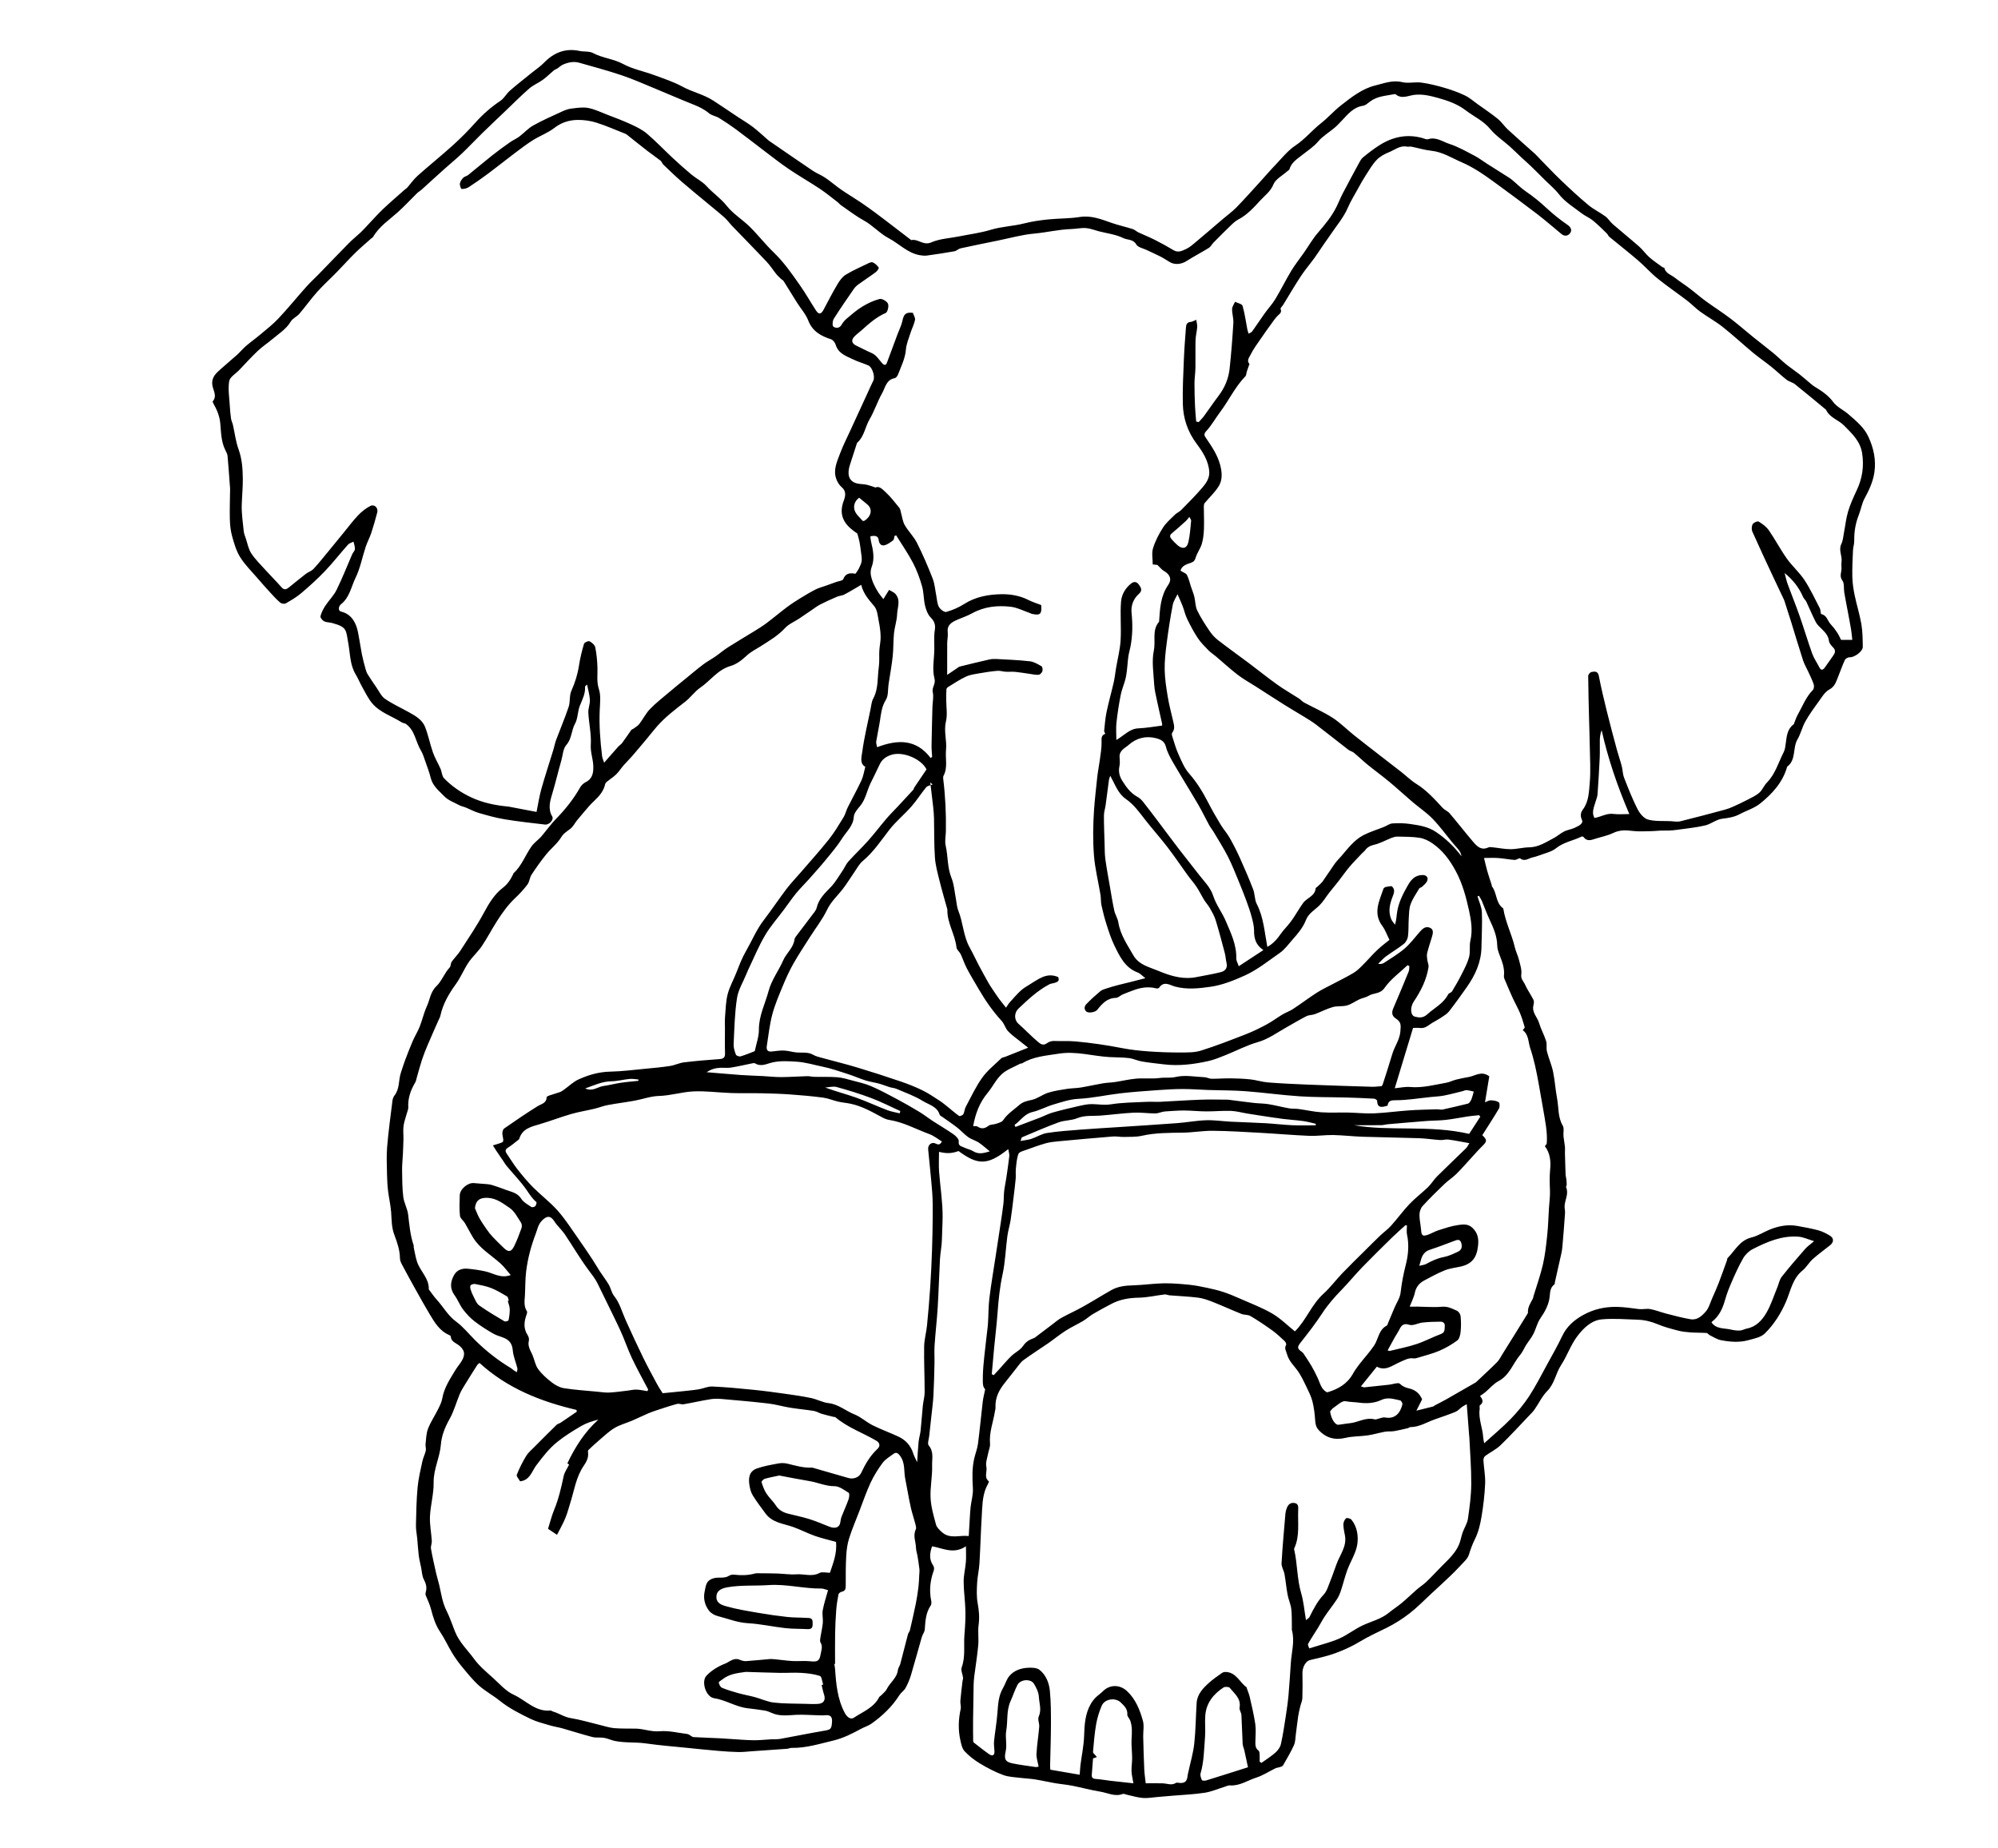 <?xml version="1.0" encoding="utf-8"?>
<!-- Generator: Adobe Illustrator 16.0.0, SVG Export Plug-In . SVG Version: 6.00 Build 0)  -->
<!DOCTYPE svg PUBLIC "-//W3C//DTD SVG 1.1//EN" "http://www.w3.org/Graphics/SVG/1.1/DTD/svg11.dtd">
<svg version="1.1" id="Layer_1" xmlns="http://www.w3.org/2000/svg" xmlns:xlink="http://www.w3.org/1999/xlink" x="0px" y="0px"
	 width="524.206px" height="484.802px" viewBox="0 0 524.206 484.802" enable-background="new 0 0 524.206 484.802"
	 xml:space="preserve">
<path fill-rule="evenodd" clip-rule="evenodd" d="M253.432,405.639c-3.27,2.18-6.038,0.492-8.887-0.002
	c-0.65,1.85-0.803,3.491,0.324,5.104c0.213,0.305,0.25,0.891,0.117,1.256c-0.955,2.62-1.235,5.272-0.653,8.018
	c0.08,0.377,0.032,0.895-0.173,1.201c-1.283,1.904-1.375,4.062-1.535,6.24c-0.05,0.682-0.581,1.313-0.779,2
	c-0.965,3.332-1.855,6.686-2.852,10.006c-0.35,1.166-0.84,2.313-1.429,3.379c-0.383,0.691-1.159,1.158-1.585,1.834
	c-1.898,3.02-4.436,5.408-7.297,7.463c-0.822,0.59-1.852,0.885-2.754,1.373c-2.341,1.266-4.717,2.48-7.313,3.094
	c-3.602,0.852-7.162,1.994-10.934,1.92c-0.398-0.01-0.797,0.207-1.201,0.238c-3.045,0.225-6.092,0.432-9.139,0.639
	c-1.2,0.082-2.401,0.234-3.6,0.213c-1.764-0.033-3.529-0.156-5.289-0.307c-2.756-0.236-5.508-0.52-8.26-0.799
	c-3.588-0.365-7.188-0.646-10.756-1.156c-2.71-0.387-5.461-0.096-8.142-0.654c-0.948-0.197-1.848-0.648-2.8-0.809
	c-1.009-0.17-2.096,0.033-3.073-0.217c-2.621-0.672-5.196-1.516-7.801-2.254c-1.123-0.316-2.29-0.48-3.408-0.816
	c-1.7-0.508-3.455-0.936-5.04-1.701c-2.846-1.375-5.668-2.813-8.162-4.822c-1.721-1.385-3.718-2.441-5.354-3.908
	c-1.638-1.467-3.028-3.225-4.442-4.926c-0.94-1.133-1.805-2.344-2.571-3.6c-1.114-1.83-1.994-3.811-3.188-5.582
	c-1.189-1.764-1.807-3.752-2.311-5.713c-0.353-1.367-0.918-2.576-1.443-3.837c-0.098-0.235-0.086-0.566-0.008-0.816
	c0.383-1.234,0.078-2.279-0.52-3.416c-0.463-0.881-0.471-2.004-0.678-3.02c-0.215-1.057-0.488-2.107-0.625-3.174
	c-0.189-1.492-0.268-2.997-0.406-4.494c-0.109-1.161-0.361-2.322-0.336-3.479c0.07-3.295,0.128-6.6,0.428-9.879
	c0.209-2.303,0.766-4.579,1.248-6.85c0.205-0.967,0.688-1.873,0.905-2.838c0.121-0.537-0.124-1.148-0.062-1.71
	c0.152-1.357,0.166-2.792,0.646-4.037c0.676-1.752,1.757-3.344,2.598-5.038c0.464-0.936,0.976-1.909,1.147-2.919
	c0.471-2.77,1.986-5.019,3.38-7.336c0.511-0.85,1.175-1.606,1.694-2.451c1.077-1.747,0.797-3.026-0.869-4.249
	c-0.816-0.6-1.93-0.926-1.982-2.225c-0.004-0.127-0.232-0.294-0.392-0.361c-2.515-1.054-3.813-3.264-5.121-5.438
	c-1.261-2.095-2.446-4.236-3.639-6.371c-1.206-2.159-2.397-4.326-3.556-6.509c-0.293-0.55-0.614-1.176-0.62-1.771
	c-0.024-2.194-0.728-4.232-1.481-6.213c-0.746-1.958-0.684-3.939-0.833-5.943c-0.14-1.862-0.584-3.699-0.804-5.558
	c-0.17-1.425-0.25-2.865-0.275-4.3c-0.043-2.406-0.174-4.827,0.025-7.216c0.341-4.06,0.896-8.102,1.398-12.146
	c0.06-0.482,0.247-1.015,0.543-1.391c1.388-1.761,1.013-3.993,1.666-5.944c0.355-1.057,0.67-2.128,1.063-3.171
	c0.654-1.735,1.316-3.469,2.053-5.17c0.553-1.278,1.314-2.47,1.824-3.762c0.691-1.752,1.092-3.629,1.875-5.333
	c0.817-1.776,0.897-3.751,2.584-5.361c1.314-1.256,2.025-3.355,3.408-4.832c0.33-0.352,0.231-1.078,0.523-1.496
	c0.695-0.992,1.6-1.842,2.254-2.857c2.139-3.322,4.375-6.601,6.242-10.074c1.313-2.443,2.725-4.769,4.89-6.441
	c1.29-0.996,2.068-2.188,2.73-3.564c0.04-0.083,0.032-0.204,0.093-0.259c2.151-1.956,3.09-4.718,4.706-7.025
	c0.647-0.923,1.616-1.616,2.413-2.439c0.391-0.404,0.72-0.868,1.081-1.302c0.956-1.148,1.843-2.364,2.884-3.429
	c2.483-2.539,4.681-5.276,6.431-8.378c0.313-0.557,0.882-1.072,1.456-1.363c1.838-0.93,2.031-2.539,1.968-4.294
	c-0.067-1.842-0.776-3.545-0.653-5.5c0.176-2.773-0.492-5.591-0.646-8.398c-0.061-1.114,0.466-2.258,0.413-3.374
	c-0.063-1.31-0.466-2.605-0.742-4.019c-0.18,0.188-0.554,0.406-0.54,0.596c0.134,1.846-0.74,3.372-1.374,5.008
	c-0.578,1.493-0.486,3.296-1.243,4.655c-0.991,1.779-0.81,3.925-2.284,5.587c-0.867,0.979-0.916,2.689-1.315,4.075
	c-0.821,2.852-1.487,5.743-2.343,8.59c-0.558,1.86-1.268,4.029-0.043,6.083c0.493,0.826-0.77,2.261-1.891,2.13
	c-3.555-0.418-7.117-0.806-10.646-1.39c-2.283-0.378-4.529-1.019-6.756-1.663c-1.16-0.335-2.239-0.947-3.365-1.408
	c-0.549-0.225-1.159-0.318-1.676-0.595c-1.371-0.733-2.957-1.291-3.994-2.366c-1.359-1.41-3.022-2.685-3.545-4.792
	c-0.366-1.474-0.908-2.905-1.414-4.341c-0.346-0.98-0.643-2.009-1.174-2.886c-1.37-2.26-1.542-5.191-3.854-6.904
	c-0.333-0.248-0.839-0.252-1.197-0.478c-2.614-1.648-5.726-2.58-7.769-5.037c-1.025-1.235-1.738-2.738-2.536-4.151
	c-0.623-1.103-1.094-2.293-1.749-3.375c-1.482-2.45-1.43-5.242-1.898-7.924c-0.67-3.838-0.334-4.46-4.256-5.557
	c-0.698-0.195-1.497-0.141-2.123-0.455c-0.453-0.228-1.053-0.964-0.965-1.316c0.243-0.967,0.725-1.91,1.275-2.754
	c0.932-1.424,2.207-2.657,2.949-4.162c1.508-3.062,2.75-6.253,4.118-9.384c0.2-0.459,0.673-0.87,0.697-1.32
	c0.034-0.643-0.229-1.302-0.367-1.955c-0.49,0.255-1.106,0.398-1.45,0.784c-2.043,2.294-3.934,4.731-6.051,6.952
	c-1.951,2.045-4.063,3.948-6.22,5.779c-1.237,1.05-2.672,1.885-4.087,2.695c-0.336,0.191-1.092,0.058-1.413-0.213
	c-0.919-0.774-1.738-1.675-2.554-2.564c-1.186-1.292-2.352-2.604-3.494-3.934c-1.531-1.784-3.249-3.46-4.479-5.437
	c-1.024-1.646-1.588-3.624-2.115-5.522c-0.4-1.438-0.549-2.978-0.586-4.477c-0.066-2.618,0.044-5.24,0.068-7.86
	c0.004-0.399-0.055-0.798-0.084-1.197c-0.188-2.493-0.35-4.989-0.584-7.477c-0.049-0.517-0.318-1.03-0.562-1.506
	c-1.138-2.236-1.132-4.696-1.352-7.095c-0.176-1.922-0.909-3.591-1.831-5.223c-0.086-0.154-0.206-0.432-0.141-0.507
	c1.229-1.434,0.084-2.89-0.102-4.246c-0.297-2.167,1.048-3.168,2.307-4.319c1.338-1.224,2.758-2.358,4.103-3.575
	c0.847-0.765,1.575-1.662,2.438-2.405c1.196-1.03,2.495-1.939,3.701-2.958c1.631-1.378,3.34-2.695,4.794-4.246
	c2.511-2.676,4.829-5.532,7.272-8.272c1.039-1.164,2.202-2.215,3.291-3.335c2.652-2.727,5.275-5.481,7.949-8.187
	c0.976-0.988,2.076-1.85,3.086-2.805c0.676-0.641,1.291-1.347,1.935-2.022c1.303-1.369,2.552-2.794,3.923-4.092
	c1.863-1.763,3.818-3.429,5.738-5.132c0.169-0.149,0.394-0.244,0.539-0.41c0.933-1.063,1.746-2.255,2.791-3.188
	c3.037-2.708,6.219-5.254,9.235-7.982c2.069-1.871,4.045-3.864,5.907-5.942c1.962-2.19,4.122-4.085,6.566-5.721
	c0.98-0.655,1.571-1.864,2.48-2.657c1.87-1.631,3.834-3.153,5.762-4.719c1.061-0.861,2.221-1.623,3.166-2.595
	c2.605-2.677,5.618-3.914,9.368-3.114c1.163,0.248,2.526,0.021,3.513,0.546c2.508,1.339,5.377,1.503,7.91,2.876
	c2.482,1.347,5.391,1.896,8.077,2.888c2.509,0.926,5.091,1.755,7.425,3.024c2.66,1.446,5.668,2.07,8.207,3.729
	c2.146,1.402,4.266,2.843,6.399,4.262c1.337,0.889,2.733,1.697,4.002,2.672c1.403,1.079,2.688,2.312,4.034,3.468
	c0.24,0.207,0.52,0.367,0.783,0.548c3.607,2.476,7.201,4.973,10.832,7.413c1,0.671,2.158,1.104,3.164,1.768
	c1.156,0.762,2.216,1.668,3.33,2.495c0.661,0.491,1.336,0.966,2.024,1.417c1.433,0.937,2.896,1.828,4.315,2.784
	c1.233,0.831,2.432,1.714,3.633,2.593c1.017,0.745,2.018,1.513,3.019,2.278c2.117,1.619,4.231,3.244,6.347,4.867
	c1.786-0.417,3.146,1.511,5.246,0.592c2.206-0.966,4.789-1.071,7.206-1.555c2.813-0.564,5.688-0.926,8.424-1.752
	c2.872-0.868,5.856-0.935,8.737-1.668c2.037-0.519,4.144-0.825,6.238-1.043c2.775-0.29,5.601-0.206,8.347-0.642
	c3.1-0.493,5.755,0.643,8.523,1.595c1.765,0.606,3.601,1.004,5.382,1.569c0.543,0.172,0.986,0.634,1.514,0.882
	c1.404,0.66,2.856,1.223,4.239,1.923c1.688,0.856,3.353,1.766,4.973,2.743c1.21,0.73,2.271,0.146,3.268-0.311
	c0.919-0.421,1.721-1.134,2.511-1.794c2.416-2.023,4.801-4.083,7.2-6.126c1.168-0.994,2.428-1.896,3.494-2.988
	c2.07-2.119,4.04-4.338,6.04-6.526c1.398-1.53,2.741-3.113,4.177-4.607c1.688-1.757,3.239-3.759,5.229-5.082
	c2.547-1.692,4.425-4.047,6.785-5.898c1.816-1.424,3.35-3.208,5.166-4.63c2.776-2.172,5.638-4.441,9.08-5.268
	c2.226-0.535,4.497-1.473,7.011-0.861c1.595,0.388,3.385-0.104,5.044,0.12c2.068,0.28,4.119,0.8,6.127,1.388
	c1.809,0.529,3.604,1.176,5.302,1.987c1.206,0.576,2.247,1.503,3.349,2.291c1.78,1.273,3.604,2.492,5.301,3.869
	c0.979,0.794,1.684,1.917,2.617,2.778c2.358,2.173,4.779,4.277,7.165,6.42c0.396,0.356,0.737,0.774,1.111,1.156
	c1.932,1.966,3.817,3.979,5.812,5.879c2.287,2.181,4.608,4.337,7.037,6.357c1.367,1.137,3.026,1.915,4.465,2.976
	c0.745,0.549,1.238,1.428,1.945,2.042c2.297,1.993,4.669,3.898,6.95,5.907c0.953,0.84,1.684,1.933,2.639,2.771
	c1.104,0.968,2.34,1.786,3.528,2.656c0.1,0.074,0.379,0.031,0.39,0.082c0.318,1.506,1.765,1.837,2.756,2.617
	c1.25,0.982,2.601,1.834,3.868,2.795c1.417,1.075,2.754,2.257,4.19,3.305c2.14,1.56,4.381,2.981,6.493,4.575
	c2.015,1.521,3.91,3.201,5.875,4.789c1.805,1.457,3.651,2.862,5.444,4.333c1.136,0.932,2.175,1.981,3.315,2.906
	c1.152,0.935,2.398,1.753,3.564,2.671c1.077,0.849,2.101,1.767,3.155,2.646c0.243,0.203,0.501,0.393,0.771,0.558
	c1.831,1.118,3.566,2.248,4.913,4.064c0.986,1.33,2.715,2.085,4.008,3.216c1.961,1.715,4.016,3.367,5.169,5.814
	c1.415,3.001,2.083,6.194,1.596,9.44c-0.355,2.37-1.37,4.612-2.554,6.764c-0.733,1.334-0.965,2.936-1.536,4.372
	c-0.87,2.189-1.235,4.438-1.192,6.786c0.016,0.824-0.291,1.649-0.328,2.48c-0.102,2.338-0.23,4.681-0.171,7.017
	c0.04,1.598,0.282,3.208,0.607,4.777c0.527,2.542,1.328,5.033,1.763,7.588c0.332,1.952,0.346,3.969,0.369,5.959
	c0.014,1.214-2.239,2.798-3.439,2.725c-0.418-0.025-1.086,0.347-1.261,0.718c-0.661,1.397-1.144,2.877-1.737,4.309
	c-0.539,1.301-0.822,2.623-2.366,3.448c-1.201,0.642-2.005,2.103-2.866,3.285c-1.207,1.654-2.414,3.326-3.413,5.107
	c-0.827,1.475-1.193,3.212-2.047,4.667c-1.326,2.258-0.282,5.382-2.724,7.184c-0.027,0.021-0.017,0.089-0.029,0.133
	c-1.168,4.035-3.904,6.98-7.03,9.507c-1.541,1.246-3.596,1.844-5.383,2.801c-1.448,0.775-2.962,0.995-4.585,1.193
	c-1.545,0.188-2.94,1.404-4.496,1.767c-2.404,0.561-4.889,0.789-7.341,1.141c-0.66,0.095-1.328,0.155-1.995,0.184
	c-0.772,0.033-1.547-0.005-2.318,0.023c-0.858,0.032-1.715,0.144-2.572,0.152c-1.627,0.016-3.273,0.136-4.875-0.073
	c-1.747-0.229-3.34-0.256-5.002,0.545c-1.444,0.696-3.075,1.001-4.62,1.492c-1.135,0.361-2.271,0.836-3.18-0.454
	c-0.073-0.104-0.387-0.149-0.521-0.083c-2.189,1.078-4.662,1.433-6.676,3.049c-1.203,0.966-2.917,1.306-4.416,1.89
	c-0.607,0.237-1.248,0.399-1.884,0.557c-1.015,0.252-1.953,1.12-3.122,0.224c-0.237-0.181-0.966,0.427-1.449,0.395
	c-1.418-0.096-2.822-0.391-4.24-0.494c-1.205-0.088-2.423-0.018-3.782-0.018c0.301,1.229,0.533,2.327,0.842,3.402
	c0.361,1.257,0.791,2.495,1.186,3.743c0.026,0.085-0.032,0.218,0.015,0.274c1.376,1.696,0.97,4.29,2.874,5.719
	c0.069,0.052,0.144,0.139,0.156,0.219c0.552,3.502,2.219,6.671,3.016,10.104c0.25,1.079,0.785,2.091,1.052,3.167
	c0.319,1.292,0.815,2.667,0.635,3.918c-0.177,1.223,0.603,1.816,0.971,2.643c0.621,1.398,1.541,2.661,2.228,4.035
	c0.193,0.389,0.097,0.987-0.016,1.454c-0.444,1.841,1.023,3.055,1.48,4.599c0.479,1.621,1.341,3.127,1.849,4.742
	c0.27,0.858,0.002,1.877,0.227,2.759c0.457,1.791,1.23,3.508,1.605,5.311c0.48,2.313,0.61,4.698,1.052,7.021
	c0.449,2.372,0.166,4.875,1.488,7.116c0.419,0.709,0.1,1.835,0.187,2.764c0.085,0.912,0.287,1.812,0.378,2.723
	c0.058,0.578-0.008,1.168,0.004,1.751c0.021,1.053,0.059,2.106,0.091,3.159c0.025,0.844,0.038,1.688,0.088,2.531
	c0.021,0.357,0.145,0.708,0.185,1.065c0.056,0.497,0.099,0.998,0.101,1.497c0.001,0.213-0.229,0.476-0.162,0.631
	c0.743,1.713-0.282,3.267-0.391,4.898c-0.041,0.621,0.159,1.258,0.115,1.878c-0.211,3.044-0.438,6.087-0.722,9.125
	c-0.092,0.981-0.35,1.949-0.562,2.917c-0.45,2.048-0.922,4.091-1.382,6.137c-0.041,0.181,0.009,0.457-0.098,0.536
	c-1.097,0.813-1.142,1.886-1.261,3.18c-0.194,2.096-1.231,3.984-2.462,5.772c-0.83,1.207-1.14,2.758-1.821,4.083
	c-0.525,1.021-1.287,1.919-1.906,2.896c-0.526,0.831-0.889,1.79-1.516,2.529c-1.935,2.276-2.798,5.388-5.711,6.933
	c-1.308,0.693-2.32,1.939-3.483,2.915c-0.409,0.342-0.867,0.625-1.379,0.988c0.604,0.766,1.116,1.61-0.04,2.47
	c-0.164,0.122-0.006,0.637-0.053,0.962c-0.37,2.587,0.8,4.981,0.932,7.504c0.019,0.342,0.113,0.68,0.251,1.469
	c2.526-2.295,4.88-4.234,6.988-6.411c1.767-1.824,3.421-3.812,4.811-5.934c1.729-2.642,3.155-5.485,4.677-8.26
	c1.369-2.498,2.789-4.975,4.006-7.547c1.189-2.515,3.155-4.193,5.47-5.481c2.734-1.521,5.673-2.199,8.873-2.146
	c1.97,0.032,3.855,0.358,5.78,0.581c0.98,0.113,2.02-0.177,2.979,0.002c1.429,0.268,2.8,0.833,4.215,1.194
	c2.113,0.539,4.225,1.12,6.372,1.474c1.757,0.29,3.037-0.935,4.033-2.111c0.786-0.926,1.108-2.249,1.617-3.404
	c0.58-1.319,1.181-2.631,1.698-3.976c0.769-1.996,1.473-4.016,2.199-6.027c0.062-0.171,0.023-0.416,0.133-0.525
	c1.95-1.948,3.172-4.65,6.26-5.408c1.756-0.431,3.343-1.508,5.054-2.172c2.244-0.871,4.583-1.293,6.995-0.855
	c1.838,0.333,3.688,0.649,5.485,1.14c1.072,0.292,2.108,0.821,3.063,1.402c1.067,0.648,1.057,1.702,0.071,2.498
	c-1.521,1.227-3.126,2.357-4.577,3.661c-0.996,0.896-1.671,2.164-2.703,3.003c-2.625,2.136-3.101,5.36-4.324,8.184
	c-1.357,3.134-3.166,5.976-5.555,8.325c-1.031,1.015-2.828,1.343-4.339,1.759c-2.368,0.651-4.806,0.444-7.179-0.013
	c-1.034-0.199-1.985-0.847-2.959-1.322c-0.282-0.138-0.5-0.54-0.765-0.557c-1.41-0.094-2.83-0.055-4.239-0.158
	c-1.113-0.082-2.243-0.202-3.32-0.482c-1.801-0.47-3.621-0.951-5.331-1.67c-1.709-0.719-3.446-1.125-5.266-1.181
	c-3.129-0.096-6.285-0.376-9.383-0.085c-2.729,0.256-4.789,2.313-6.344,4.337c-1.768,2.299-2.715,5.21-4.319,7.658
	c-1.412,2.153-1.685,4.827-3.604,6.766c-1.376,1.391-2.242,3.279-3.383,4.914c-0.405,0.581-0.935,1.078-1.428,1.595
	c-2.486,2.606-4.908,5.281-7.504,7.775c-1.161,1.115-2.703,1.828-4.013,2.804c-0.288,0.215-0.47,0.78-0.445,1.169
	c0.122,2.021,0.538,4.045,0.452,6.051c-0.125,2.919-0.471,5.844-0.956,8.725c-0.336,1.988-0.812,4.037-1.704,5.818
	c-0.678,1.354-1.163,2.674-1.598,4.108c-0.343,1.13-1.471,2.046-2.322,2.99c-0.906,1.005-1.879,1.952-2.859,2.885
	c-1.546,1.472-3.119,2.915-4.688,4.362c-1.889,1.741-3.682,3.606-5.706,5.173c-1.872,1.447-3.908,2.746-6.028,3.793
	c-2.382,1.178-4.789,2.264-7.076,3.65c-2.008,1.219-4.194,2.203-6.403,3.014c-2.145,0.787-4.41,1.258-6.641,1.797
	c-1.078,0.262-1.988,1.848-1.955,3.467c0.044,2.174,0.054,4.348-0.02,6.52c-0.024,0.711-0.37,1.408-0.54,2.119
	c-0.201,0.84-0.418,1.68-0.545,2.533c-0.241,1.617-0.413,3.246-0.635,4.867c-0.13,0.949-0.106,1.98-0.49,2.82
	c-0.834,1.826-1.869,3.564-2.867,5.313c-0.128,0.223-0.516,0.326-0.804,0.426c-0.384,0.133-0.818,0.146-1.179,0.32
	c-1.689,0.814-3.291,1.889-5.057,2.451c-2.269,0.725-4.325,2.213-6.876,2.033c-0.472-0.033-0.968,0.234-1.448,0.381
	c-1.734,0.529-3.434,1.281-5.207,1.553c-2.8,0.428-5.648,0.535-8.478,0.777c-1.35,0.117-2.698,0.24-4.049,0.35
	c-1.249,0.1-2.513,0.346-3.744,0.234c-1.439-0.131-2.85-0.578-4.273-0.887c-0.312-0.066-0.68-0.264-0.931-0.166
	c-2.07,0.801-3.949-0.287-5.888-0.598c-2.467-0.396-4.889-1.072-7.344-1.553c-1.527-0.297-3.088-0.426-4.623-0.688
	c-1.736-0.299-3.453-0.703-5.191-0.98c-1.227-0.195-2.479-0.225-3.711-0.385c-1.549-0.203-3.18-0.229-4.614-0.762
	c-2.092-0.779-4.109-1.83-6.028-2.982c-1.484-0.893-2.91-1.984-4.09-3.246c-0.668-0.713-0.902-1.916-1.129-2.943
	c-0.597-2.709-0.505-5.422,0.094-8.139c0.149-0.676-0.141-1.438-0.082-2.148c0.143-1.725,0.367-3.441,0.564-5.162
	c0.035-0.305,0.177-0.613,0.143-0.904c-0.109-0.91-0.635-1.941-0.361-2.695c1.031-2.834,0.488-5.746,0.725-8.611
	c0.172-2.086,0.303-4.184,0.253-6.271c-0.06-2.535-0.45-5.064-0.462-7.595c-0.008-1.732,0.443-3.461,0.584-5.2
	C253.51,408.533,253.432,407.317,253.432,405.639z M309.726,149.713c0.733,0.462,1.452,0.661,1.681,1.11
	c0.488,0.959,0.721,2.05,1.064,3.084c0.294,0.883,0.659,1.748,0.881,2.647c0.291,1.186,0.241,2.509,0.753,3.574
	c0.907,1.886,2.068,3.661,3.241,5.403c0.6,0.892,1.362,1.731,2.211,2.389c2.68,2.078,5.445,4.045,8.159,6.081
	c2.477,1.857,4.887,3.806,7.405,5.603c1.826,1.303,3.789,2.411,5.676,3.631c0.479,0.31,0.855,0.793,1.353,1.061
	c2.486,1.339,5.103,2.47,7.469,3.993c2.008,1.293,3.714,3.047,5.594,4.548c2.383,1.903,4.803,3.76,7.211,5.632
	c1.715,1.332,3.443,2.644,5.151,3.984c1.349,1.059,2.585,2.292,4.031,3.189c2.711,1.683,4.781,4.009,6.909,6.305
	c0.51,0.55,1.322,0.83,1.803,1.396c2.092,2.464,4.077,5.017,6.172,7.478c1.009,1.185,2.111,2.351,3.968,1.498
	c0.349-0.161,0.832-0.078,1.245-0.035c1.556,0.159,3.108,0.492,4.661,0.485c1.614-0.007,3.226-0.467,4.842-0.488
	c2.442-0.032,4.354-1.326,6.368-2.384c0.989-0.519,1.843-1.297,2.839-1.795c0.846-0.423,1.85-0.523,2.705-0.931
	c0.91-0.434,2.395-1.065,1.938-2.059c-0.547-1.19-0.305-2.021,0.261-2.788c1.553-2.108,1.562-4.621,1.774-6.984
	c0.281-3.116,0.055-6.28,0.012-9.422c-0.031-2.315-0.122-4.629-0.18-6.944c-0.096-3.882-0.209-7.765-0.237-11.648
	c-0.003-0.362,0.512-0.978,0.866-1.043c0.818-0.15,1.675-0.292,1.932,1.056c0.597,3.128,1.346,6.23,2.108,9.324
	c0.823,3.338,1.718,6.66,2.612,9.98c0.39,1.446,0.897,2.861,1.276,4.311c0.263,1.005,0.247,2.104,0.619,3.058
	c1.08,2.774,2.168,5.56,3.512,8.21c0.572,1.128,1.639,2.456,2.741,2.767c1.877,0.529,3.961,0.334,5.958,0.43
	c0.844,0.041,1.735,0.232,2.527,0.039c3.963-0.97,7.903-2.035,11.845-3.092c0.698-0.188,1.378-0.466,2.039-0.763
	c1.209-0.544,2.415-1.099,3.589-1.713c1.122-0.588,2.319-1.119,3.264-1.931c0.815-0.702,1.217-1.868,1.985-2.646
	c2.23-2.256,3.023-5.28,4.41-7.982c0.37-0.723,0.454-1.615,0.566-2.443c0.244-1.811,0.39-3.641,2.039-4.861
	c0.124-0.092,0.147-0.32,0.216-0.486c0.27-0.649,0.475-1.335,0.819-1.942c1.271-2.236,2.158-4.702,4.024-6.592
	c0.291-0.294,0.359-1.05,0.216-1.488c-0.366-1.109-0.902-2.163-1.387-3.23c-0.465-1.023-1.062-2-1.406-3.06
	c-1.082-3.323-2.067-6.677-3.103-10.015c-0.544-1.754-1.114-3.5-1.675-5.25c-0.068-0.215-0.128-0.437-0.224-0.64
	c-0.93-1.969-1.878-3.929-2.797-5.903c-1.855-3.983-3.729-7.958-5.508-11.976c-0.243-0.55-0.196-1.442,0.102-1.952
	c0.24-0.414,1.271-0.842,1.582-0.653c0.992,0.601,2.01,1.349,2.659,2.288c1.661,2.405,3.02,5.023,4.71,7.406
	c1.397,1.971,3.287,3.603,4.613,5.612c1.549,2.346,2.743,4.929,4.043,7.434c0.243,0.47,0.174,1.475,0.398,1.522
	c1.47,0.308,1.61,1.745,2.405,2.597c0.636,0.682,1.218,1.429,1.73,2.207c0.466,0.707,0.806,1.496,1.045,1.954
	c1.177,0,2.021,0,2.938,0c-0.103-0.915-0.164-1.833-0.315-2.736c-0.285-1.707-0.623-3.405-0.939-5.106
	c-0.286-1.534-0.596-3.064-0.852-4.603c-0.174-1.048,0.066-2.358-0.484-3.105c-0.864-1.172-0.219-2.172-0.239-3.241
	c-0.012-0.567-0.066-1.144,0.012-1.7c0.217-1.553-0.844-3.048-0.056-4.664c0.437-0.896,0.498-1.981,0.694-2.988
	c0.361-1.854,0.543-3.759,1.085-5.557c0.572-1.898,1.403-3.73,2.252-5.529c1.476-3.131,1.966-6.338,1.417-9.783
	c-0.506-3.167-2.677-5.126-4.725-7.211c-1.466-1.493-3.765-2.037-4.725-4.118c-0.036-0.079-0.131-0.132-0.202-0.191
	c-2.645-2.183-5.269-4.391-7.95-6.527c-0.642-0.511-1.559-0.673-2.207-1.179c-1.407-1.096-2.694-2.347-4.085-3.466
	c-1.547-1.245-3.199-2.36-4.726-3.629c-2.672-2.221-5.218-4.598-7.941-6.75c-1.866-1.475-3.981-2.629-5.915-4.025
	c-1.207-0.872-2.238-1.984-3.425-2.889c-2.574-1.964-5.261-3.787-7.779-5.819c-1.787-1.443-3.318-3.201-5.065-4.701
	c-2.479-2.126-5.057-4.137-7.574-6.218c-0.271-0.225-0.388-0.631-0.646-0.879c-1.2-1.154-2.369-2.35-3.658-3.397
	c-0.922-0.749-2.082-1.201-3.021-1.932c-2.035-1.586-4.283-2.9-5.92-5c-1.035-1.326-2.37-2.418-3.571-3.613
	c-1.255-1.248-2.499-2.506-3.772-3.734c-0.824-0.795-1.7-1.537-2.538-2.319c-0.986-0.921-1.933-1.886-2.939-2.784
	c-1.729-1.543-3.726-2.855-5.182-4.618c-1.796-2.174-4.29-3.271-6.422-4.901c-2.106-1.61-4.632-2.528-7.189-3.233
	c-2.05-0.565-4.108-1.09-6.287-0.832c-1.645,0.195-3.337,1.196-4.944-0.161c-0.082-0.069-0.277-0.03-0.413-0.003
	c-2.161,0.425-4.423,0.503-6.286,1.927c-0.568,0.434-1.18,1.004-1.831,1.099c-2.499,0.364-3.915,2.168-5.482,3.809
	c-0.643,0.672-1.271,1.366-1.979,1.965c-1.431,1.212-3.126,2.186-4.312,3.595c-1.207,1.434-2.711,2.367-4.117,3.491
	c-1.328,1.062-2.884,1.963-3.41,3.782c-0.063,0.217-0.377,0.361-0.574,0.539c-1.258,1.133-3.064,2.044-3.634,3.455
	c-0.736,1.825-2.199,2.856-3.35,4.101c-1.723,1.865-3.471,3.846-5.822,5.073c-0.703,0.367-1.33,0.922-1.908,1.478
	c-1.581,1.519-3.125,3.076-4.666,4.636c-0.424,0.429-0.7,1.056-1.188,1.358c-1.928,1.195-3.956,2.23-5.862,3.456
	c-1.313,0.845-3.051,1.068-4.39,0.276c-0.819-0.485-1.61-1.026-2.456-1.46c-1.192-0.612-2.429-1.138-3.637-1.719
	c-0.936-0.449-2.271-0.691-2.698-1.441c-0.822-1.444-2.322-1.145-3.408-1.679c-1.981-0.976-4.313-1.241-6.498-1.806
	c-1.104-0.285-2.195-0.744-3.313-0.82c-1.281-0.087-2.583,0.213-3.879,0.255c-3.264,0.105-6.438,0.896-9.686,1.19
	c-3.251,0.295-6.446,1.208-9.663,1.861c-3.214,0.653-6.431,1.298-9.633,2.003c-0.577,0.127-1.068,0.672-1.644,0.776
	c-2.389,0.431-4.791,0.794-7.197,1.12c-0.629,0.085-1.301,0.013-1.934-0.102c-3.184-0.579-5.374-2.993-8.093-4.437
	c-2.396-1.271-4.187-3.374-6.581-4.688c-2.096-1.149-4.004-2.643-5.984-4c-0.304-0.208-0.525-0.535-0.82-0.76
	c-1.566-1.198-3.091-2.462-4.73-3.551c-2.687-1.784-5.504-3.375-8.167-5.19c-2.438-1.663-4.753-3.508-7.11-5.288
	c-2.227-1.681-4.416-3.412-6.664-5.064c-1.441-1.059-2.929-2.063-4.454-2.996c-0.831-0.508-1.927-0.644-2.649-1.25
	c-1.244-1.042-2.617-1.705-4.104-2.292c-3.453-1.366-6.852-2.87-10.286-4.284c-2.83-1.166-5.636-2.415-8.533-3.387
	c-3.677-1.233-7.429-2.248-11.163-3.301c-0.669-0.188-1.426-0.214-2.119-0.125c-0.741,0.095-1.482,0.349-2.17,0.656
	c-0.511,0.229-0.926,0.668-1.402,0.985c-0.288,0.191-0.654,0.277-0.916,0.494c-0.992,0.823-1.906,1.749-2.945,2.505
	c-1.128,0.82-2.482,1.354-3.523,2.26c-2.172,1.892-4.205,3.943-6.291,5.933c-2.048,1.954-4.109,3.895-6.133,5.873
	c-1.75,1.709-3.42,3.499-5.189,5.186c-1.419,1.353-2.938,2.601-4.404,3.902c-0.977,0.865-1.943,1.74-2.908,2.617
	c-1.104,1.002-2.194,2.019-3.306,3.012c-0.374,0.334-0.834,0.578-1.19,0.927c-1.686,1.65-3.283,3.396-5.035,4.97
	c-2.282,2.05-4.902,3.746-6.498,6.485c-0.109,0.187-0.354,0.292-0.525,0.446c-1.396,1.25-2.839,2.452-4.172,3.765
	c-1.676,1.652-3.246,3.412-4.893,5.095c-1.693,1.733-3.5,3.361-5.113,5.164c-1.639,1.83-3.06,3.853-4.658,5.72
	c-0.652,0.761-1.755,1.195-2.247,2.02c-1.203,2.017-3.134,3.188-4.839,4.626c-1.268,1.07-2.669,1.994-3.869,3.132
	c-1.693,1.604-3.258,3.344-4.874,5.029c-0.905,0.944-2.403,1.793-2.581,2.86c-0.345,2.066,0.035,4.257,0.154,6.394
	c0.064,1.154,0.172,2.309,0.334,3.452c0.081,0.565,0.371,1.097,0.499,1.659c0.485,2.128,0.728,4.341,1.468,6.374
	c0.914,2.507,1.084,5.073,1.12,7.643c0.032,2.298-0.212,4.615-0.28,6.917c-0.07,2.297,0.285,4.611,0.52,6.911
	c0.066,0.656,0.336,1.298,0.551,1.933c0.438,1.306,0.678,2.75,1.409,3.868c1.027,1.571,2.403,2.92,3.675,4.325
	c1.404,1.551,2.895,3.024,4.274,4.596c0.743,0.847,1.339,0.538,2.009-0.003c1.451-1.173,2.888-2.366,4.367-3.503
	c0.643-0.493,1.509-0.745,2.041-1.321c1.414-1.53,2.707-3.171,4.036-4.778c1.32-1.598,2.623-3.211,3.937-4.814
	c1.227-1.497,2.381-3.064,3.715-4.46c0.902-0.944,1.979-1.798,3.127-2.411c1.114-0.595,2.207,0.428,1.885,1.677
	c-0.467,1.807-0.982,3.605-1.57,5.376c-0.414,1.245-1.053,2.414-1.467,3.659c-0.895,2.693-1.41,5.56-2.643,8.081
	c-1.157,2.368-1.561,5.208-3.877,6.998c-0.459,0.354-0.93,1.623,0.116,1.887c2.071,0.524,3.201,1.898,3.907,3.686
	c0.446,1.126,0.593,2.376,0.826,3.58c0.26,1.344,0.428,2.707,0.707,4.046c0.268,1.28,0.606,2.547,0.951,3.809
	c0.125,0.462,0.297,0.933,0.551,1.336c0.723,1.151,1.479,2.282,2.256,3.398c0.73,1.048,1.305,2.356,2.299,3.038
	c2.006,1.375,4.26,2.386,6.394,3.578c1.653,0.923,3.36,1.938,4.081,3.737c0.873,2.177,1.303,4.526,2.085,6.745
	c0.52,1.473,1.354,2.831,1.985,4.268c0.36,0.819,0.36,1.92,0.926,2.502c2,2.059,4.344,3.685,6.961,4.931
	c3.156,1.503,6.496,2.178,9.938,2.496c0.228,0.021,0.451,0.084,0.676,0.127c2.186,0.416,4.37,0.831,6.693,1.273
	c0.466-2.257,0.748-4.201,1.279-6.075c0.975-3.444,2.102-6.846,3.152-10.269c0.254-0.825,0.39-1.69,0.691-2.495
	c1.089-2.909,2.318-5.77,3.303-8.712c0.449-1.343,0.15-2.971,0.719-4.231c0.969-2.149,1.638-4.316,1.995-6.636
	c0.296-1.923,0.765-3.83,1.32-5.695c0.105-0.355,1.14-0.81,1.45-0.649c0.629,0.326,1.375,0.977,1.504,1.609
	c0.355,1.745,0.514,3.546,0.57,5.331c0.061,1.866-0.26,3.667,0.375,5.593c0.55,1.668,0.307,3.638,0.223,5.466
	c-0.186,4.049,0.133,8.065,0.609,12.075c0.068,0.584,0.344,1.144,0.543,1.775c1.293-1.476,2.455-2.818,3.639-4.141
	c0.342-0.382,0.811-0.659,1.112-1.065c0.819-1.106,1.57-2.262,2.376-3.378c0.122-0.168,0.408-0.209,0.588-0.347
	c0.525-0.397,1.14-0.733,1.528-1.24c0.97-1.263,1.683-2.751,2.774-3.883c1.537-1.596,3.312-2.966,5.007-4.407
	c1.367-1.162,2.765-2.289,4.153-3.423c1.598-1.305,3.172-2.641,4.814-3.887c1.011-0.767,2.15-1.362,3.195-2.087
	c1.126-0.779,2.168-1.684,3.32-2.418c2.264-1.443,4.586-2.794,6.87-4.206c1.1-0.68,2.208-1.359,3.239-2.135
	c1.807-1.359,3.535-2.821,5.342-4.182c1.087-0.818,2.237-1.559,3.397-2.273c1.349-0.831,2.712-1.644,4.119-2.369
	c0.796-0.411,1.692-0.631,2.543-0.936c0.97-0.347,1.94-0.69,2.908-1.041c0.628-0.227,1.653-0.31,1.812-0.722
	c0.707-1.84,2.117-1.574,3.245-1.444c0.392-0.625,0.73-1.059,0.954-1.547c0.275-0.604,0.596-1.242,0.644-1.883
	c0.062-0.815-0.118-1.65-0.219-2.474c-0.1-0.816-0.201-1.634-0.357-2.441c-0.128-0.661-0.337-1.307-0.569-2.183
	c-2.557-1.719-4.871-3.855-3.863-7.719c0.102-0.395,0.267-0.773,0.395-1.161c0.406-1.23,0.504-2.328-0.671-3.319
	c-0.624-0.526-1.104-1.347-1.388-2.13c-0.854-2.35,0.182-4.511,0.977-6.629c0.768-2.051,1.767-4.017,2.68-6.012
	c1.525-3.332,3.063-6.658,4.595-9.986c0.488-1.06,0.952-2.132,1.475-3.175c0.503-1.004-0.258-3.518-1.308-3.969
	c-1.32-0.568-2.719-0.967-4.01-1.589c-1.813-0.874-3.84-1.512-4.549-3.794c-0.177-0.572-0.686-1.297-1.201-1.465
	c-2.676-0.873-4.896-2.062-6.014-4.949c-0.648-1.679-1.951-3.102-2.932-4.658c-1.188-1.885-2.34-3.794-3.529-5.679
	c-0.135-0.214-0.422-0.326-0.615-0.51c-0.436-0.417-0.898-0.818-1.275-1.285c-0.876-1.083-1.622-2.283-2.573-3.292
	c-2.966-3.146-6.007-6.219-9.006-9.333c-0.704-0.731-1.295-1.582-2.049-2.252c-1.563-1.39-3.202-2.695-4.81-4.035
	c-2.138-1.781-4.307-3.527-6.404-5.354c-1.656-1.442-3.237-2.971-4.826-4.488c-0.304-0.291-0.42-0.793-0.742-1.047
	c-1.097-0.868-2.267-1.643-3.373-2.5c-1.83-1.418-3.632-2.874-5.447-4.311c-0.107-0.084-0.225-0.164-0.35-0.214
	c-2.537-0.997-5.037-2.114-7.63-2.934c-1.568-0.496-3.286-0.741-4.933-0.719c-2.201,0.03-4.24,0.644-6.102,2.089
	c-1.684,1.306-3.782,2.063-5.607,3.206c-1.68,1.052-3.264,2.267-4.85,3.462c-2.295,1.729-4.532,3.535-6.835,5.253
	c-1.688,1.26-3.413,2.473-5.179,3.619c-0.525,0.34-1.248,0.507-1.87,0.483c-0.186-0.007-0.525-0.964-0.451-1.432
	c0.085-0.541,0.474-1.095,0.872-1.507c0.328-0.34,0.914-0.416,1.295-0.722c2.101-1.688,4.15-3.438,6.263-5.111
	c1.522-1.205,3.1-2.346,4.687-3.467c0.783-0.553,1.692-0.929,2.457-1.501c1.251-0.937,2.32-2.164,3.664-2.917
	c2.408-1.35,4.953-2.46,7.464-3.62c0.778-0.36,1.616-0.694,2.457-0.798c1.478-0.182,3.027-0.441,4.459-0.181
	c1.698,0.308,3.313,1.105,4.946,1.737c2.109,0.816,4.235,1.599,6.285,2.546c1.479,0.684,3.004,1.428,4.23,2.471
	c2.339,1.989,4.459,4.234,6.711,6.33c1.625,1.513,3.279,2.998,4.988,4.415c1.265,1.05,2.832,1.795,3.915,2.991
	c1.671,1.845,3.747,3.213,5.327,5.207c1.676,2.111,4.122,3.591,6.068,5.513c2.172,2.146,4.054,4.589,6.254,6.704
	c2.687,2.583,4.771,5.613,6.885,8.624c1.484,2.116,2.76,4.379,4.168,6.551c0.771,1.19,1.369,1.081,2.048-0.214
	c1.179-2.248,2.356-4.5,3.65-6.682c0.541-0.913,1.235-1.879,2.109-2.42c1.765-1.093,3.69-1.929,5.568-2.833
	c0.483-0.233,1.133-0.584,1.53-0.429c0.627,0.245,1.19,0.812,1.591,1.377c0.104,0.147-0.407,0.908-0.784,1.189
	c-1.494,1.112-3.061,2.126-4.57,3.218c-0.449,0.325-0.871,0.734-1.186,1.189c-1.789,2.59-3.591,5.173-5.264,7.838
	c-0.336,0.536-0.421,1.817-0.107,2.044c0.561,0.407,1.541,0.543,2.119-0.437c0.354-0.601,0.809-1.185,1.34-1.631
	c1.314-1.105,2.619-2.26,4.077-3.147c1.427-0.869,2.991-1.624,4.597-2.033c0.627-0.16,1.916,0.588,2.196,1.231
	c0.279,0.642-0.09,2.221-0.587,2.435c-2.482,1.073-4.414,2.813-6.365,4.57c-0.652,0.586-1.404,1.081-1.971,1.738
	c-0.792,0.917-0.522,1.721,0.604,2.259c1.351,0.645,2.674,1.353,4.046,1.95c1.282,0.559,1.899,1.746,2.772,2.695
	c0.484,0.526,0.938,0.619,1.233-0.169c0.947-2.53,1.88-5.066,2.823-7.598c0.409-1.099,0.973-2.163,1.213-3.296
	c0.4-1.886,0.891-2.377,2.764-2.191c0.201,0.613,0.673,1.298,0.562,1.87c-0.224,1.148-0.806,2.222-1.165,3.351
	c-0.467,1.47-1.107,2.943-1.228,4.45c-0.188,2.347-1.245,4.349-2.038,6.46c-0.152,0.405-0.537,0.957-0.886,1.016
	c-2.231,0.382-2.474,2.453-3.298,3.917c-1.246,2.21-2.023,4.688-3.305,6.873c-1.168,1.992-1.39,4.467-3.196,6.107
	c-0.066,0.06-0.117,0.151-0.146,0.237c-0.615,1.89-1.244,3.775-1.836,5.672c-0.604,1.931-0.658,4.262,2.009,4.841
	c0.756,0.164,1.554,0.136,2.312,0.293c0.717,0.149,1.406,0.426,2.457,0.756c0.908-0.526,1.847,0.515,2.617,1.221
	c1.335,1.226,2.449,2.7,3.604,4.111c0.246,0.3,0.282,0.776,0.398,1.177c0.325,1.118,0.443,2.353,1.005,3.334
	c0.938,1.635,2.368,3.001,3.211,4.673c1.537,3.051,2.89,6.206,4.128,9.391c0.556,1.432,0.646,3.043,0.956,4.571
	c0.197,0.967,0.219,2.04,0.683,2.86c0.354,0.626,1.421,1.431,1.923,1.287c1.631-0.464,3.257-1.16,4.689-2.073
	c3.021-1.929,6.443-2.525,9.818-2.574c2.307-0.033,4.8,0.372,7.016,1.506c1.074,0.551,2.25,0.901,3.381,1.343
	c0.183,2.359-0.22,2.763-2.36,2.335c-0.265-0.052-0.505-0.214-0.763-0.303c-1.594-0.548-3.154-1.377-4.79-1.576
	c-3.542-0.43-7.026-0.068-10.255,1.725c-1.191,0.661-2.51,1.086-3.764,1.635c-1.456,0.637-2.816,1.302-2.594,3.323
	c0.105,0.957-0.13,1.945-0.139,2.919c-0.023,2.654-0.008,5.309-0.008,8.257c0.873-0.589,1.654-1.121,2.44-1.645
	c0.298-0.198,0.586-0.467,0.917-0.55c2.548-0.638,5.102-1.254,7.662-1.835c0.596-0.135,1.232-0.174,1.842-0.141
	c2.948,0.163,5.904,0.271,8.834,0.605c1.063,0.122,2.098,0.751,3.057,1.302c0.259,0.149,0.36,0.918,0.23,1.299
	c-0.133,0.395-0.617,0.91-0.98,0.937c-0.805,0.06-1.629-0.146-2.444-0.257c-1.222-0.167-2.438-0.387-3.665-0.504
	c-0.842-0.08-1.698,0.011-2.544-0.038c-0.73-0.042-1.466-0.3-2.181-0.239c-1.551,0.131-3.096,0.364-4.629,0.635
	c-1.209,0.214-2.479,0.367-3.573,0.871c-1.634,0.752-3.142,1.78-4.687,2.716c-0.211,0.128-0.455,0.396-0.471,0.616
	c-0.066,0.892-0.06,1.79-0.061,2.686c0,1.923,0.373,3.933-0.067,5.748c-0.616,2.541,0.272,4.954,0.022,7.452
	c-0.227,2.258,0.508,4.603-0.649,6.795c-0.12,0.226-0.124,0.549-0.091,0.815c0.566,4.558,0.781,9.133,0.703,13.723
	c-0.022,1.265-0.333,2.588-0.06,3.781c0.64,2.794,0.405,5.71,1.515,8.458c0.709,1.758,0.818,3.759,1.192,5.651
	c0.195,0.986,0.229,2.036,0.603,2.948c1.293,3.161,1.3,6.708,3.02,9.737c0.835,1.471,1.525,3.024,2.316,4.521
	c0.824,1.56,1.682,3.101,2.543,4.641c0.313,0.558,0.666,1.095,1.022,1.627c0.597,0.893,1.192,1.789,1.824,2.656
	c0.54,0.739,1.132,1.441,1.807,2.294c0.41-0.616,0.599-0.985,0.866-1.284c0.941-1.049,1.863-2.122,2.884-3.088
	c0.648-0.614,1.429-1.108,2.203-1.566c2.388-1.412,4.629-3.447,7.719-2.094c0.479,1.102-0.282,1.317-0.991,1.544
	c-0.425,0.137-0.908,0.143-1.293,0.344c-3.1,1.62-5.604,3.997-8.12,6.373c-1.144,1.079-1.208,2.927-0.017,3.984
	c1.683,1.494,3.236,3.135,4.947,4.593c0.67,0.569,1.472,1.344,2.584,0.484c0.471-0.364,1.196-0.579,1.795-0.558
	c1.875,0.068,3.736-0.055,5.637,0.116c4.145,0.371,8.221,0.978,12.297,1.768c2.291,0.445,4.632,0.688,6.963,0.854
	c2.759,0.197,5.531,0.289,8.298,0.279c1.798-0.007,3.693,0.038,5.372-0.491c4.02-1.266,7.956-2.805,11.885-4.338
	c1.852-0.722,3.646-1.615,5.398-2.56c1.425-0.769,2.727-1.763,4.12-2.595c0.877-0.523,1.876-0.848,2.725-1.408
	c2.118-1.396,4.145-2.932,6.278-4.301c1.373-0.88,2.87-1.567,4.315-2.335c1.765-0.938,3.568-1.809,5.282-2.831
	c0.868-0.518,1.622-1.258,2.346-1.979c1.328-1.323,2.545-2.759,3.903-4.048c1.115-1.06,2.369-1.974,3.204-2.66
	c-0.739-1.468-1.141-2.659-1.856-3.612c-2.551-3.393-0.8-6.599,0.294-9.839c0.071-0.21,0.443-0.386,0.708-0.451
	c0.474-0.117,0.971-0.138,1.409-0.193c1.032,0.826,0.644,1.817,0.284,2.73c-0.769,1.955-1.231,3.917-0.375,5.946
	c0.223,0.528,0.655,0.968,0.991,1.448c0.393-1.328,0.392-2.446,0.582-3.53c0.44-2.504,1.581-4.716,2.849-6.909
	c0.896-1.548,1.921-2.565,3.777-2.598c1.061-0.02,1.655,0.699,1.172,1.66c-0.274,0.543-0.805,0.969-1.261,1.405
	c-0.216,0.208-0.639,0.25-0.776,0.481c-0.803,1.348-1.725,2.666-2.258,4.122c-0.424,1.158-0.4,2.496-0.484,3.76
	c-0.103,1.553-0.003,3.126-0.206,4.663c-0.094,0.71-0.541,1.547-1.098,1.989c-1.492,1.187-3.159,2.151-4.697,3.286
	c-0.747,0.551-1.358,1.286-2.03,1.938c0.667,0.096,1.166-0.006,1.56-0.267c1.805-1.197,3.692-2.307,5.333-3.703
	c1.43-1.216,2.591-2.754,3.827-4.187c0.729-0.843,1.51-1.762,2.688-1.386c1.289,0.412,0.988,1.547,0.686,2.548
	c-0.42,1.385-0.885,2.759-1.23,4.162c-0.135,0.545-0.042,1.162,0.024,1.737c0.076,0.666,0.428,1.352,0.329,1.978
	c-0.52,3.322-2.022,6.262-3.871,9.014c-0.998,1.486-0.91,3.644,0.298,3.952c1.077,0.276,2.107,0.428,3.24-0.6
	c1.876-1.7,4.257-2.834,5.485-5.241c0.177-0.347,0.814-0.446,1.021-0.791c0.909-1.505,1.792-3.03,2.58-4.601
	c0.721-1.438,1.499-2.894,1.896-4.434c0.354-1.373,0.02-2.917,0.341-4.304c0.621-2.674,0.197-5.326-0.355-7.839
	c-0.776-3.531-1.698-7.033-3.469-10.342c-1.581-2.956-3.449-5.452-6.149-7.317c-0.987-0.683-2.18-1.26-3.349-1.445
	c-1.91-0.302-3.878-0.273-5.822-0.318c-0.52-0.012-1.069,0.151-1.563,0.344c-1.498,0.584-2.931,1.411-4.475,1.776
	c-1.064,0.251-1.84,0.625-2.454,1.481c-0.214,0.298-0.542,0.512-0.798,0.784c-1.109,1.182-2.259,2.331-3.303,3.569
	c-1.035,1.228-1.947,2.558-2.937,3.827c-0.763,0.979-1.574,1.92-2.337,2.899c-0.867,1.114-1.59,2.366-2.582,3.351
	c-1.245,1.236-2.857,2.064-3.557,3.86c-0.753,1.936-2.092,3.531-3.465,5.069c-1.095,1.226-2.075,2.643-3.396,3.557
	c-3.008,2.082-5.824,4.409-9.25,5.955c-2.884,1.302-5.85,2.476-8.852,2.912c-3.018,0.438-6.211,0.804-9.361-0.035
	c-1.304-0.348-2.943-1.611-4.208,0.314c-0.104,0.157-0.539,0.208-0.779,0.147c-2.117-0.542-4.142-0.199-6.131,0.572
	c-0.876,0.34-1.769,0.645-2.628,1.021c-0.614,0.268-1.182,0.886-1.781,0.902c-2.332,0.059-3.592,1.507-4.911,3.147
	c-0.445,0.554-1.739,0.817-2.491,0.622c-0.775-0.202-1.133-1.297-0.442-2.034c1.167-1.245,2.455-2.385,3.759-3.489
	c0.434-0.367,1.06-0.53,1.621-0.715c0.949-0.314,1.913-0.592,2.881-0.848c1.141-0.302,2.293-0.558,3.438-0.845
	c1.193-0.299,2.383-0.613,3.877-0.999c-0.859-0.649-1.371-1.245-2.015-1.486c-3.362-1.258-4.728-4.232-6.136-7.114
	c-0.844-1.729-1.438-3.59-2.028-5.429c-0.537-1.67-0.972-3.378-1.348-5.092c-0.196-0.895-0.106-1.849-0.257-2.759
	c-0.572-3.472-1.456-6.917-1.72-10.41c-0.296-3.926-0.241-7.907,0.028-11.839c0.193-2.818,0.537-5.642,0.824-8.462
	c0.152-1.504,0.473-2.991,0.669-4.492c0.21-1.596,0.508-3.201,0.486-4.799c-0.013-0.999-0.149-1.836,0.979-2.223
	c-0.123-0.297-0.328-0.546-0.305-0.77c0.179-1.658,0.297-3.333,0.637-4.96c0.547-2.611,1.283-5.183,1.876-7.785
	c0.276-1.212,0.397-2.458,0.604-3.687c0.412-2.443,1.051-4.871,1.2-7.329c0.205-3.381-0.155-6.8,0.12-10.171
	c0.146-1.794,1.09-3.512,2.662-4.741c0.844-0.659,1.518-0.348,1.969,0.255c0.521,0.695,1.108,1.542,0.099,2.43
	c-1.507,1.324-2.167,3.125-1.974,5.029c0.306,2.992,0.281,5.938-0.29,8.882c-0.173,0.891-0.448,1.766-0.568,2.663
	c-0.233,1.737-0.274,3.506-0.613,5.219c-0.315,1.596-1.04,3.111-1.361,4.707c-0.488,2.421-0.855,4.873-1.132,7.328
	c-0.156,1.384-0.029,2.799-0.029,4.547c2.171-1.284,3.521-2.959,5.779-3.05c2.029-0.081,4.048-0.459,6.221-0.725
	c0-0.04,0.047-0.308-0.007-0.554c-0.439-2.008-0.921-4.006-1.341-6.018c-0.291-1.395-0.645-2.797-0.724-4.21
	c-0.167-2.98-0.687-6.077-0.089-8.921c0.526-2.506-0.558-5.334,1.38-7.549c0.022-0.027,0-0.091,0.003-0.138
	c0.221-3.313,0.376-6.611,2.388-9.51c1.021-1.472,0.46-2.776-1.144-3.68c-0.558-0.314-0.971-0.884-1.691-1.566
	c-0.022-0.002-0.429-0.042-1.229-0.122c0-1.434-0.321-2.953,0.077-4.251c0.578-1.891,1.528-3.717,2.598-5.393
	c0.82-1.284,2.043-2.32,3.142-3.411c0.473-0.469,1.154-0.728,1.62-1.201c1.858-1.891,3.745-3.762,5.469-5.772
	c1.021-1.19,2.028-2.546,1.927-4.252c-0.17-2.855-1.688-5.209-3.312-7.381c-2.362-3.16-3.543-6.677-3.627-10.518
	c-0.085-3.875,0.124-7.759,0.278-11.636c0.111-2.764,0.328-5.523,0.537-8.281c0.056-0.743,0.208-1.475,1.237-1.527
	c0.388-0.02,0.764-0.279,1.469-0.557c0.098,0.661,0.297,1.283,0.255,1.889c-0.078,1.137-0.4,2.261-0.434,3.396
	c-0.069,2.436,0.013,4.876-0.03,7.313c-0.023,1.343-0.242,2.684-0.25,4.026c-0.011,2.047,0.059,4.096,0.145,6.143
	c0.055,1.307,0.198,2.61,0.302,3.915c0.22,0.05,0.438,0.099,0.658,0.149c0.473-0.533,0.989-1.033,1.408-1.604
	c1.285-1.751,2.492-3.559,3.805-5.289c1.608-2.118,2.614-4.494,2.896-7.103c0.432-3.994,0.742-8.004,0.986-12.015
	c0.073-1.204-0.355-2.433-0.334-3.646c0.012-0.639,0.5-1.27,0.772-1.903c0.685,0.344,1.83,0.555,1.975,1.055
	c0.586,2.028,0.857,4.146,1.262,6.228c0.071,0.369,0.219,0.723,0.332,1.083c0.315-0.197,0.729-0.323,0.931-0.602
	c1.116-1.553,2.159-3.159,3.271-4.715c0.919-1.286,2.013-2.459,2.825-3.804c1.459-2.415,2.702-4.959,4.159-7.375
	c0.985-1.632,2.19-3.13,3.284-4.696c1.247-1.786,2.335-3.708,3.755-5.343c1.862-2.145,3.644-4.313,4.889-6.877
	c0.529-1.092,0.976-2.226,1.535-3.301c1.348-2.585,2.729-5.153,4.122-7.713c0.348-0.639,0.684-1.359,1.221-1.807
	c1.358-1.132,2.775-2.213,4.264-3.166c3.475-2.225,7.225-3.052,11.292-1.938c0.511,0.14,1.101,0.456,1.536,0.317
	c2.117-0.674,3.803,0.661,5.581,1.234c2.293,0.739,4.433,1.979,6.59,3.097c1.133,0.588,2.156,1.385,3.238,2.075
	c1.64,1.045,3.289,2.076,4.93,3.12c0.569,0.363,1.159,0.707,1.68,1.133c1.217,0.996,2.316,2.156,3.611,3.032
	c1.949,1.319,3.741,2.791,5.465,4.392c1.695,1.574,3.519,3.035,5.423,4.347c0.921,0.634,1.289,1.366,0.791,2.146
	c-0.472,0.74-1.421,1.037-2.298,0.316c-2.144-1.765-4.234-3.599-6.438-5.287c-3.58-2.745-7.216-5.418-10.858-8.08
	c-2.827-2.066-5.661-4.073-8.936-5.487c-2.611-1.128-4.996-2.7-7.942-3.008c-1.756-0.184-3.473-0.725-5.214-1.071
	c-0.378-0.075-0.798,0.067-1.175-0.009c-1.833-0.37-3.185,0.852-4.696,1.458c-1.177,0.471-2.395,1.131-3.252,2.032
	c-1.146,1.204-1.994,2.702-2.908,4.113c-0.708,1.095-1.352,2.237-1.97,3.387c-0.895,1.663-1.911,3.229-2.669,5.009
	c-1.072,2.524-2.955,4.706-4.506,7.023c-0.604,0.904-1.255,1.778-1.872,2.674c-0.825,1.198-1.609,2.425-2.464,3.601
	c-1.144,1.574-2.425,3.055-3.49,4.678c-1.613,2.455-3.092,5-4.632,7.504c-0.234,0.381-0.786,0.864-0.691,1.1
	c0.351,0.875-0.135,1.193-0.673,1.698c-0.679,0.637-1.204,1.444-1.759,2.205c-0.92,1.262-1.83,2.532-2.707,3.823
	c-0.966,1.422-2.029,2.806-2.765,4.343c-0.291,0.608-1.078,1.479-0.271,2.356c0.039,0.043-0.062,0.219-0.102,0.332
	c-0.193,0.55-0.398,1.095-0.578,1.649c-0.137,0.421-0.107,0.982-0.379,1.261c-2.712,2.791-4.339,6.34-6.646,9.411
	c-1.23,1.64-2.238,3.472-3.617,4.967c-0.681,0.737-0.532,1.139-0.15,1.7c1.537,2.259,3.091,4.506,3.8,7.196
	c0.49,1.864,0.65,3.843-0.338,5.486c-0.994,1.652-2.491,2.999-3.735,4.505c-0.171,0.206-0.216,0.566-0.216,0.854
	c0.003,1.968,0.104,3.938,0.03,5.902c-0.049,1.319-0.183,2.674-0.555,3.93c-0.369,1.244-1.227,2.342-1.601,3.585
	c-0.25,0.831-0.544,1.157-1.381,1.431C311.252,148.03,310.005,148.467,309.726,149.713z M342.645,425.014
	c0.429-0.375,0.791-0.551,0.932-0.836c1.038-2.113,2.113-4.183,3.76-5.923c0.508-0.539,0.829-1.293,1.109-2
	c0.765-1.932,1.491-3.882,2.179-5.844c0.87-2.482,2.76-4.661,2.252-7.557c-0.171-0.98-0.419-1.965-0.423-2.949
	c-0.002-0.554,0.298-1.251,0.703-1.607c0.218-0.191,1.152,0.037,1.415,0.359c1.516,1.865,1.845,4.291,1.544,6.404
	c-0.332,2.334-1.779,4.495-2.619,6.776c-0.656,1.783-1.093,3.647-1.692,5.452c-0.264,0.793-0.604,1.59-1.063,2.281
	c-0.993,1.496-2.119,2.902-3.125,4.39c-0.663,0.979-1.193,2.047-1.815,3.057c-0.865,1.406-1.802,2.771-2.605,4.211
	c-0.147,0.262,0.193,0.797,0.306,1.197c0.44-0.133,0.701-0.207,0.958-0.291c2.309-0.744,4.695-1.313,6.901-2.287
	c2.122-0.936,3.991-2.436,6.094-3.43c2.308-1.092,4.86-1.648,6.899-3.324c1.115-0.916,2.347-1.689,3.453-2.613
	c1.333-1.114,2.572-2.34,3.885-3.479c0.826-0.719,1.769-1.308,2.558-2.061c1.328-1.266,2.571-2.618,3.856-3.928
	c1.759-1.792,3.687-3.461,4.689-5.838c0.426-1.008,0.584-2.126,0.951-3.162c0.429-1.211,1.205-2.35,1.386-3.584
	c0.444-3.035,0.852-6.105,0.872-9.165c0.027-4.124-0.322-8.249-0.512-12.374c-0.007-0.139-0.038-0.275-0.048-0.414
	c-0.202-2.645-0.403-5.29-0.618-8.118c-0.311,0.176-0.771,0.39-1.18,0.678c-0.601,0.423-1.102,1.052-1.756,1.322
	c-1.809,0.746-3.675,1.353-5.52,2.011c-2.098,0.749-4.035,2.005-6.373,2.007c-0.208,0-0.405,0.225-0.624,0.275
	c-1.201,0.277-2.399,0.58-3.614,0.78c-0.777,0.127-1.597,0.01-2.37,0.148c-1.521,0.273-3.011,0.736-4.537,0.961
	c-1.943,0.285-3.959,0.204-5.854,0.656c-2.738,0.654-5.069,0.044-6.974-2.002c-0.748-0.804-0.903-1.585-0.97-2.599
	c-0.111-1.684-0.313-3.388-0.731-5.019c-0.346-1.349-1.02-2.622-1.621-3.894c-0.575-1.216-1.174-2.431-1.889-3.567
	c-1.03-1.639-2.612-2.856-3.161-4.91c-0.228-0.855-0.761-1.477-0.219-2.393c0.114-0.193-0.133-0.753-0.37-0.976
	c-1.041-0.973-2.078-1.969-3.229-2.799c-1.861-1.342-3.773-2.627-5.746-3.797c-0.667-0.396-1.628-0.257-2.378-0.556
	c-2.544-1.017-5.037-2.163-7.584-3.17c-1.218-0.482-2.492-0.935-3.779-1.099c-2.476-0.314-4.979-0.405-7.471-0.608
	c-0.449-0.037-0.904-0.285-1.334-0.234c-2.246,0.265-4.482,0.806-6.729,0.845c-2.584,0.046-5.007,0.449-7.281,1.657
	c-1.602,0.85-3.204,1.701-4.763,2.624c-0.909,0.539-1.697,1.284-2.606,1.825c-1.492,0.889-3.09,1.608-4.549,2.545
	c-1.611,1.034-3.098,2.258-4.672,3.35c-2.128,1.475-4.328,2.849-6.416,4.379c-0.762,0.559-1.306,1.425-1.914,2.18
	c-1.023,1.271-2.004,2.576-3.029,3.845c-1.517,1.878-2.532,3.931-2.4,6.425c0.016,0.312-0.09,0.629-0.139,0.945
	c-0.449,2.842-1.566,5.571-1.297,8.545c0.078,0.861-0.367,1.764-0.527,2.656c-0.199,1.117-0.68,2.32-0.441,3.348
	c0.297,1.279-0.719,2.802,0.677,3.876c0.06,0.046-0.168,0.485-0.282,0.731c-0.169,0.367-0.381,0.716-0.531,1.09
	c-0.939,2.35-0.928,4.852-1.074,7.314c-0.249,4.145-0.357,8.297-0.605,12.439c-0.102,1.69-0.516,3.361-0.604,5.051
	c-0.092,1.756-0.182,3.563,0.133,5.273c0.354,1.929,0.525,3.773,0.257,5.736c-0.241,1.758,0.062,3.586-0.099,5.363
	c-0.244,2.689-0.69,5.359-1.031,8.041c-0.097,0.76-0.162,1.527-0.178,2.293c-0.064,3.127-0.113,6.254-0.146,9.383
	c-0.018,1.783,0.002,3.566,0.022,5.35c0.002,0.162,0.093,0.383,0.217,0.479c1.313,1.021,2.612,2.064,3.978,3.014
	c0.826,0.574,1.428,0.369,1.396-0.766c-0.025-0.861-0.203-1.73-0.116-2.576c0.257-2.521,0.71-5.025,0.898-7.549
	c0.169-2.246,0.28-4.457,1.466-6.471c0.596-1.01,0.898-2.232,1.629-3.113c1.189-1.438,2.944-2.07,4.764-2.189
	c1.062-0.068,2.426-0.055,3.174,0.533c1.717,1.35,2.531,3.445,2.73,5.57c0.275,2.906,0.279,5.846,0.273,8.771
	c-0.006,3.586-0.146,7.174-0.219,10.76c-0.009,0.404,0.045,0.809,0.063,1.098c2.645,0.453,5.147,0.883,7.706,1.322
	c0.07-0.953,0.094-1.74,0.192-2.518c0.323-2.555,0.879-5.102,0.959-7.662c0.092-2.939,0.256-5.799,1.757-8.404
	c0.346-0.6,0.782-1.168,1.267-1.662c0.578-0.59,1.301-1.041,1.88-1.631c1.825-1.855,4.474-1.799,6.317-0.1
	c2.262,2.082,3.4,4.926,4.205,7.813c0.365,1.309,0.045,2.801,0.08,4.209c0.071,2.832,0.143,5.666,0.275,8.494
	c0.062,1.303,0.267,2.596,0.387,3.703c1.701,0,3.078-0.033,4.453,0.01c1.165,0.037,2.335,0.631,3.488-0.115
	c0.174-0.113,0.489-0.041,0.733-0.012c1.543,0.186,2.179-0.338,2.314-1.887c0.031-0.361,0.146-0.713,0.222-1.07
	c0.525-2.449,1.257-4.875,1.525-7.352c0.383-3.527,0.396-7.096,0.623-10.645c0.145-2.264,1.614-3.809,3.164-5.225
	c1.053-0.963,2.257-1.762,3.415-2.602c0.24-0.174,0.574-0.299,0.868-0.305c2.868-0.051,3.777,2.68,5.664,4.029
	c0.055,0.039,0.029,0.18,0.06,0.268c0.254,0.75,0.583,1.482,0.756,2.248c0.53,2.359,1.108,4.715,1.456,7.102
	c0.213,1.465,0.062,2.988,0.031,4.484c-0.02,0.945-0.064,1.85,0.834,2.506c0.2,0.146,0.256,0.568,0.273,0.871
	c0.039,0.67,0.013,1.346,0.013,2.018c0.153,0.109,0.307,0.219,0.46,0.328c1.233-0.889,2.541-1.695,3.672-2.699
	c0.646-0.574,1.259-1.412,1.442-2.232c0.552-2.451,0.91-4.947,1.295-7.432c0.28-1.816,0.541-3.637,0.704-5.465
	c0.249-2.779,0.413-5.566,0.599-8.35c0.193-2.887,1.081-5.75,0.284-8.672c-0.047-0.174-0.004-0.371-0.008-0.559
	c-0.038-1.654,0.041-3.324-0.153-4.961c-0.149-1.261-0.726-2.465-0.962-3.722c-0.339-1.803-0.494-3.639-0.819-5.444
	c-0.175-0.965-0.823-1.911-0.771-2.839c0.244-4.358,0.652-8.709,1.018-13.061c0.033-0.404,0.148-0.809,0.279-1.195
	c0.313-0.926,0.821-1.66,1.946-1.568c1.211,0.098,1.158,1.002,1.122,1.861c-0.144,3.391,0.474,6.863-1.06,10.11
	c-0.034,0.072-0.008,0.183,0.012,0.271c0.87,3.775,0.723,7.703,1.837,11.461C342.035,420.167,342.214,422.508,342.645,425.014z
	 M129.315,300.468c0.6-0.177,0.819-0.231,1.031-0.305c1.903-0.67,1.891-0.268,1.471-2.565c-0.09-0.49,0.104-1.311,0.461-1.561
	c2.857-2.003,5.753-3.958,8.71-5.813c1.017-0.638,2.389-0.773,2.432-2.398c0.005-0.167,0.486-0.373,0.775-0.472
	c0.906-0.31,1.836-0.551,2.736-0.875c0.377-0.136,0.717-0.393,1.049-0.63c1.262-0.901,2.41-2.045,3.793-2.676
	c2.621-1.195,5.363-1.994,8.333-2.052c3.079-0.061,6.151-0.467,9.224-0.757c2.155-0.204,4.315-0.397,6.453-0.727
	c1.249-0.193,2.439-0.801,3.688-0.953c3.104-0.375,6.225-0.632,9.344-0.858c1.054-0.077,1.44-0.456,1.406-1.528
	c-0.07-2.148-0.022-4.301-0.021-6.452c0.002-1.035-0.061-2.075,0.025-3.102c0.169-2.007,0.196-4.066,0.702-5.994
	c0.521-1.982,1.584-3.817,2.331-5.747c0.727-1.875,1.434-3.719,2.457-5.493c1.563-2.707,2.74-5.625,4.671-8.141
	c2.047-2.668,3.917-5.472,5.946-8.154c1.1-1.452,2.375-2.769,3.565-4.151c2.522-2.93,5.123-5.798,7.532-8.817
	c1.459-1.827,2.664-3.865,3.893-5.863c0.486-0.79,0.676-1.756,1.096-2.596c1.182-2.365,2.478-4.676,3.594-7.071
	c0.49-1.053,0.655-2.258,1.015-3.563c-1.538-0.839-0.978-2.614-0.802-3.923c0.504-3.727,1.396-7.401,2.153-11.093
	c0.2-0.977,0.274-2.042,0.729-2.892c1.414-2.641,1.07-5.554,1.469-8.344c0.197-1.381,0.045-2.81,0.125-4.212
	c0.07-1.212,0.363-2.421,0.345-3.627c-0.021-1.323-0.198-2.66-0.464-3.959c-0.287-1.411-0.38-3.106-1.229-4.104
	c-1.438-1.688-2.856-3.29-3.398-5.583c-1.558,0.904-2.971,1.777-4.437,2.548c-0.58,0.304-1.307,0.312-1.916,0.573
	c-1.492,0.639-2.979,1.304-4.423,2.044c-0.821,0.422-1.56,1.008-2.329,1.528c-1.07,0.722-2.128,1.46-3.203,2.173
	c-1.234,0.818-2.706,1.411-3.678,2.467c-1.83,1.99-4.103,3.31-6.312,4.728c-1.304,0.837-2.683,1.479-3.853,2.592
	c-1.17,1.114-2.617,2.199-4.133,2.636c-3.377,0.974-5.26,3.848-7.939,5.682c-1.463,1.001-2.525,2.572-3.937,3.669
	c-2.606,2.027-5.241,4.009-7.43,6.503c-0.864,0.986-1.661,2.032-2.503,3.039c-1.339,1.602-2.676,3.207-4.041,4.786
	c-0.705,0.815-1.493,1.56-2.201,2.373c-0.668,0.765-1.211,1.647-1.933,2.352c-0.751,0.732-1.656,1.304-2.476,1.968
	c-0.186,0.15-0.383,0.374-0.43,0.595c-0.395,1.839-1.553,3.168-2.865,4.405c-0.457,0.43-0.91,0.868-1.321,1.341
	c-1.071,1.232-2.131,2.474-3.167,3.734c-0.604,0.735-1.036,1.665-1.76,2.236c-0.881,0.696-1.773,1.169-2.442,2.261
	c-1.036,1.693-2.715,2.978-3.981,4.548c-1.357,1.684-2.611,3.46-3.793,5.272c-0.498,0.763-0.533,1.845-1.07,2.563
	c-0.965,1.289-2.085,2.482-3.258,3.59c-1.84,1.737-3.289,3.771-4.645,5.87c-1.407,2.179-2.589,4.507-4.039,6.655
	c-1.038,1.537-2.48,2.802-3.518,4.339c-1.205,1.787-2.014,3.85-3.27,5.593c-1.852,2.568-3.43,5.214-4.107,8.34
	c-0.105,0.483-0.376,0.932-0.578,1.393c-0.924,2.106-1.871,4.202-2.768,6.319c-0.541,1.278-1.057,2.573-1.492,3.89
	c-0.494,1.495-0.885,3.024-1.326,4.538c-0.139,0.479-0.209,1.004-0.456,1.421c-1.19,2.008-1.935,4.113-1.81,6.496
	c0.028,0.551-0.261,1.118-0.408,1.677c-0.289,1.088-0.699,2.16-0.838,3.266c-0.143,1.136,0,2.306-0.021,3.46
	c-0.025,1.306-0.086,2.61-0.146,3.915c-0.065,1.394-0.228,2.787-0.209,4.178c0.029,2.34,0.025,4.698,0.313,7.013
	c0.196,1.579,1.089,3.074,1.276,4.652c0.322,2.714,0.547,5.427,1.44,8.034c0.058,0.168-0.016,0.378,0.024,0.557
	c0.273,1.252,0.469,2.531,0.863,3.746c0.811,2.496,3.181,4.332,3.088,7.225c-0.002,0.076,0.088,0.16,0.145,0.233
	c0.627,0.822,1.197,1.694,1.895,2.452c1.744,1.896,2.949,4.212,5.125,5.808c1.909,1.401,3.418,3.343,5.131,5.019
	c2.807,2.747,5.873,5.164,9.248,7.185c0.272,0.164,0.496,0.408,0.76,0.588c0.26,0.176,0.543,0.319,0.816,0.476
	c0.044-0.355,0.194-0.736,0.114-1.061c-0.388-1.565-1.067-3.095-1.2-4.675c-0.132-1.566-0.766-2.55-2.089-3.161
	c-0.983-0.454-2.091-0.673-3.019-1.21c-1.699-0.986-3.381-2.034-4.929-3.239c-1.134-0.884-2.152-1.976-3.021-3.128
	c-0.863-1.146-1.373-2.556-2.221-3.716c-1.336-1.829-1.075-3.638-0.063-5.382c0.746-1.287,2.117-1.703,3.552-1.566
	c1.542,0.147,3.089,0.365,4.601,0.701c2.107,0.469,4.029,1.934,6.65,0.962c-0.905-1.038-1.703-2.158-2.701-3.058
	c-2.445-2.205-5.395-3.875-7.175-6.775c-0.756-1.232-1.389-2.539-2.13-3.781c-0.399-0.67-1.234-1.241-1.306-1.917
	c-0.189-1.782-0.121-3.599-0.057-5.399c0.059-1.642,2.146-3.36,3.708-3.197c1.192,0.125,2.393,0.172,3.586,0.285
	c0.449,0.042,0.902,0.129,1.33,0.268c1.086,0.354,2.172,0.719,3.236,1.136c1.529,0.599,3.227,0.771,4.273,2.42
	c0.581,0.916,1.704,1.512,2.65,2.154c0.215,0.146,0.829,0.001,1.039-0.22c0.232-0.245,0.405-0.962,0.271-1.074
	c-1.08-0.899-1.779-2.04-2.572-3.183c-1.533-2.211-3.443-4.159-5.176-6.234c-0.396-0.475-0.705-1.022-1.056-1.535
	c-0.577-0.845-1.16-1.687-1.731-2.536C129.918,301.44,129.669,301.026,129.315,300.468z M217.252,417.151
	c-0.768-0.197-1.254-0.434-1.738-0.428c-4.65,0.055-9.198-1.232-13.886-0.906c-3.601,0.25-7.231-0.057-10.825,0.584
	c-1.975,0.352-2.996,1.184-2.828,2.842c0.144,1.43,1.604,1.861,2.521,2.125c2.838,0.81,5.779,1.269,8.697,1.771
	c2.441,0.422,4.898,0.771,7.361,1.039c1.654,0.18,3.332,0.135,4.996,0.24c0.723,0.045,1.648-0.09,1.65,1.08
	c0.002,0.912,0.187,1.951-1.303,1.871c-1.951-0.105-3.919-0.047-5.857-0.264c-3.268-0.365-6.505-1.102-9.777-1.287
	c-2.809-0.158-5.331-1.209-7.973-1.877c-0.83-0.211-1.744-0.738-2.261-1.4c-1.146-1.474-1.556-3.265-1.14-5.114
	c0.318-1.409,0.282-2.849,2.406-3.42c1.346-0.361,2.774,0.168,4-0.651c0.351-0.234,0.893-0.322,1.323-0.271
	c1.829,0.215,3.629,0.186,5.419-0.297c0.406-0.109,0.857-0.074,1.287-0.07c1.545,0.011,3.091,0.013,4.635,0.064
	c1.672,0.057,3.354,0.328,5.01,0.207c2.004-0.146,4.037,0.725,6.043-0.354c0.662-0.355,1.679-0.056,2.736-0.056
	c0.783-2.384,1.918-5.077,1.591-8.097c-1.878-0.523-3.745-0.939-5.538-1.569c-1.903-0.669-3.708-1.618-5.607-2.303
	c-2.578-0.931-5.518-1.097-7.338-3.56c-1.15-1.558-2.328-3.104-3.344-4.748c-0.482-0.779-0.733-1.754-0.881-2.674
	c-0.277-1.729-0.184-3.639,1.925-4.393c1.833-0.656,3.794-0.98,5.72-1.338c0.761-0.141,1.609-0.106,2.363,0.076
	c2.082,0.505,4.135,1.121,6.314,1.031c0.305-0.012,0.619,0.124,0.924,0.211c2.911,0.838,5.818,1.689,8.732,2.514
	c1.309,0.369,2.775-0.151,3.334-1.346c1.094-2.342,2.361-4.516,4.287-6.305c0.841-0.781,0.547-1.635-0.354-2.161
	c-3.566-2.081-7.54-3.452-10.739-6.172c-0.075-0.064-0.244-0.006-0.361-0.036c-1.074-0.271-2.154-0.518-3.216-0.833
	c-0.685-0.203-1.317-0.631-2.009-0.743c-2.082-0.337-4.189-0.52-6.271-0.857c-1.899-0.308-3.765-0.866-5.671-1.092
	c-3.896-0.463-7.811-0.797-11.721-1.141c-1.08-0.095-2.195-0.186-3.256-0.022c-2.432,0.375-4.834,0.937-7.26,1.357
	c-0.554,0.096-1.195-0.232-1.724-0.092c-1.706,0.453-3.382,1.022-5.063,1.57c-0.858,0.28-1.716,0.571-2.546,0.926
	c-1.383,0.593-2.73,1.269-4.115,1.859c-1.549,0.66-3.219,1.097-4.656,1.94c-1.437,0.843-2.668,2.046-3.955,3.132
	c-1.017,0.857-1.994,1.764-2.955,2.684c-0.127,0.121-0.098,0.453-0.072,0.678c0.154,1.322-0.398,2.363-1.125,3.426
	c-2.087,3.047-2.529,6.71-3.647,10.12c-0.269,0.817-0.47,1.657-0.755,2.469c-0.271,0.769-0.576,1.528-0.93,2.263
	c-0.517,1.074-1.089,2.122-1.686,3.273c-1.088-0.726-1.855-1.238-2.357-1.574c0.582-1.842,0.965-3.436,1.584-4.93
	c1.189-2.871,1.875-5.861,2.516-8.885c0.223-1.046,0.923-1.99,1.426-3.022c-0.098-0.073-0.348-0.262-0.452-0.34
	c2.052-4.312,4.542-8.249,8.142-11.473c-1.653,0.407-3.194,0.911-4.561,1.712c-2.119,1.243-4.201,2.525-6.155,4.083
	c-2.247,1.793-3.87,3.949-5.571,6.184c-1.168,1.532-1.668,3.955-4.258,4.208c-0.299-0.555-1.025-1.309-0.866-1.718
	c0.665-1.71,1.515-3.365,2.463-4.939c0.522-0.867,1.355-1.553,2.082-2.287c1.951-1.971,3.91-3.934,5.894-5.87
	c0.279-0.272,0.74-0.346,1.077-0.571c1.425-0.952,2.835-1.926,4.25-2.892c-0.044-0.153-0.089-0.306-0.134-0.459
	c-9.398-2.199-18.163-5.689-25.412-12.314c-0.214,0.195-0.473,0.348-0.617,0.575c-1.072,1.677-2.134,3.36-3.172,5.058
	c-0.496,0.812-1.018,1.625-1.384,2.498c-0.926,2.201-1.546,4.563-2.709,6.622c-1.192,2.112-2.079,4.367-2.255,6.637
	c-0.266,3.417-1.959,6.47-1.902,9.972c0.049,2.95-0.819,5.904-0.963,8.871c-0.103,2.143,0.353,4.308,0.484,6.467
	c0.041,0.671-0.331,1.387-0.218,2.029c0.382,2.18,0.88,4.338,1.367,6.497c0.23,1.024,0.562,2.024,0.802,3.046
	c0.527,2.25,0.805,4.533,1.882,6.671c0.877,1.74,1.51,3.639,2.222,5.453c1.135,2.893,3.327,4.889,5.045,7.256
	c1.385,1.908,3.287,3.459,5.055,5.064c1.695,1.543,3.305,3.402,5.318,4.316c3.181,1.443,5.698,4.539,9.664,4.148
	c0.199-0.02,0.411,0.193,0.629,0.256c1.602,0.455,2.961,1.457,4.684,1.732c2.6,0.416,5.14,1.199,7.707,1.814
	c1.242,0.299,2.479,0.715,3.74,0.822c1.875,0.158,3.77,0.082,5.656,0.123c2.082,0.043,4.016,0.885,6.215,0.686
	c2.39-0.213,4.857,0.428,7.287,0.727c0.285,0.035,0.549,0.266,0.82,0.41c0.254,0.135,0.501,0.381,0.761,0.395
	c2.353,0.129,4.709,0.209,7.063,0.32c1.02,0.047,2.036,0.141,3.055,0.201c1.895,0.113,3.789,0.285,5.684,0.305
	c1.54,0.016,3.081-0.162,4.622-0.244c0.79-0.043,1.597,0.027,2.368-0.111c3.788-0.68,7.557-1.469,11.352-2.107
	c1.875-0.316,2.093-0.414,2.223-2.361c0.09-1.365-0.458-1.871-1.754-1.734c-0.727,0.076-1.468,0.018-2.201,0.002
	c-1.821-0.041-3.647-0.201-5.461-0.109c-2.22,0.115-4.424,0.459-6.547-0.557c-0.562-0.268-1.176-0.48-1.787-0.58
	c-1.49-0.244-2.991-0.416-4.49-0.6c-3.055-0.375-5.66-2.17-8.734-2.631c-2.11-0.316-3.433-4.379-1.953-5.922
	c1.297-1.354,3.057-2.438,4.814-3.113c1.197-0.459,2.321-1.711,3.888-1.045c0.515,0.219,1.112,0.395,1.657,0.359
	c2.057-0.131,4.105-0.371,6.16-0.535c0.551-0.043,1.113,0.021,1.666,0.074c1.466,0.141,2.926,0.363,4.395,0.438
	c1.555,0.08,3.129-0.105,4.668,0.064c1.721,0.188,2.376-0.027,2.651-1.68c0.175-1.053,0.683-2.146,0.003-3.268
	c-0.207-0.344-0.08-0.93-0.012-1.391c0.188-1.252,0.512-2.49,0.619-3.746c0.094-1.096-0.217-2.244-0.021-3.311
	C216.182,420.637,216.768,418.92,217.252,417.151z M247.126,299.447c-1.11-0.67-2.11-1.503-3.261-1.925
	c-3.516-1.289-6.83-3.155-10.599-3.739c-0.61-0.095-1.22-0.351-1.771-0.646c-2.686-1.439-5.328-2.977-8.361-3.601
	c-1.07-0.22-2.17-0.304-3.234-0.549c-1.326-0.306-2.608-0.869-3.946-1.046c-2.86-0.378-5.741-0.635-8.62-0.837
	c-2.539-0.179-5.086-0.254-7.63-0.309c-2.608-0.056-5.22,0.028-7.827-0.058c-3.334-0.11-6.676-0.587-9.99-0.427
	c-3.009,0.146-5.939,1.11-9.019,1.191c-2.138,0.056-4.249,0.854-6.388,1.241c-2.338,0.424-4.703,0.71-7.039,1.148
	c-1.182,0.222-2.316,0.688-3.491,0.968c-2.028,0.483-4.101,0.804-6.099,1.383c-2.766,0.801-5.461,1.844-8.223,2.658
	c-2.281,0.672-4.605,1.174-5.404,3.874c-0.035,0.118-0.18,0.212-0.289,0.296c-0.873,0.67-1.707,1.406-2.64,1.979
	c-0.758,0.465-0.8,0.919-0.349,1.579c0.95,1.389,1.816,2.843,2.855,4.163c1.281,1.629,2.617,3.233,4.08,4.698
	c2.107,2.108,4.522,3.928,6.486,6.154c1.999,2.267,3.631,4.86,5.386,7.338c1.263,1.783,2.478,3.601,3.685,5.422
	c0.668,1.009,1.258,2.069,1.92,3.083c0.776,1.186,1.656,2.309,2.369,3.529c0.541,0.926,0.714,2.106,1.366,2.92
	c1.515,1.89,2.076,4.181,3.032,6.309c1.478,3.288,2.992,6.561,4.571,9.802c1.16,2.381,2.427,4.712,3.688,7.042
	c0.534,0.985,1.176,1.913,1.478,2.397c1.808-0.179,3.154-0.304,4.499-0.448c1.639-0.176,3.283-0.318,4.91-0.57
	c1.209-0.187,2.406-0.798,3.588-0.746c3.597,0.159,7.188,0.501,10.773,0.861c2.822,0.283,5.637,0.666,8.447,1.062
	c2.259,0.318,4.522,0.641,6.752,1.113c1.544,0.327,3.006,1.153,4.553,1.327c2.606,0.292,4.499,2.045,6.795,2.954
	c1.691,0.668,3.1,2.018,4.746,2.84c2.209,1.104,4.547,1.946,6.789,2.988c1.925,0.896,3.248,2.373,3.895,4.441
	c0.227,0.726,0.618,1.398,1.02,2.283c0.135-2.017,0.205-3.688,0.374-5.348c0.102-0.996,0.425-1.971,0.531-2.967
	c0.231-2.173,0.364-4.356,0.584-6.531c0.118-1.176,0.475-2.342,0.476-3.512c0.002-4.004-0.197-8.011-0.133-12.013
	c0.03-1.84,0.568-3.666,0.752-5.51c0.335-3.377,0.621-6.76,0.846-10.146c0.214-3.202,0.354-6.409,0.468-9.616
	c0.103-2.903,0.159-5.81,0.178-8.714c0.015-2.137,0.036-4.282-0.124-6.41c-0.285-3.773-0.717-7.536-1.066-11.305
	c-0.115-1.237,0.938-2.062,2.014-1.506C246.43,300.478,246.782,300.059,247.126,299.447z M260.203,360.49
	c0.174,0.085,0.346,0.17,0.518,0.255c0.482-0.52,0.968-1.035,1.445-1.559c1.045-1.147,2.03-2.355,3.145-3.43
	c0.99-0.955,2.377-1.59,3.118-2.686c0.734-1.085,1.616-1.614,2.731-2.005c0.128-0.045,0.261-0.098,0.367-0.18
	c1.547-1.167,3.087-2.344,4.635-3.51c0.75-0.564,1.465-1.2,2.281-1.648c1.873-1.027,3.83-1.903,5.694-2.945
	c2.511-1.403,4.946-2.94,7.453-4.352c1.755-0.989,3.69-1.195,5.694-1.248c2.658-0.07,5.308-0.48,7.965-0.528
	c2.253-0.042,4.519,0.153,6.766,0.376c1.617,0.16,3.224,0.495,4.817,0.833c1.416,0.3,2.833,0.637,4.205,1.093
	c1.456,0.484,2.879,1.086,4.284,1.708c2.853,1.263,5.805,2.365,8.484,3.93c2.166,1.265,3.992,3.11,5.932,4.668
	c2.962-2.922,4.36-7.044,7.517-9.895c1.792-1.619,3.246-3.604,4.924-5.357c1.871-1.956,3.82-3.837,5.739-5.747
	c1.367-1.359,2.725-2.728,4.117-4.058c0.967-0.923,2.077-1.71,2.966-2.699c1.654-1.839,3.104-3.866,4.807-5.656
	c1.511-1.587,3.291-2.913,4.867-4.442c0.877-0.851,1.506-1.954,2.373-2.817c2.491-2.478,5.056-4.883,7.566-7.342
	c0.349-0.342,0.557-0.828,0.902-1.357c-2.005-0.356-3.743-0.718-5.5-0.952c-0.709-0.095-1.462,0.177-2.186,0.129
	c-1.843-0.122-3.677-0.422-5.521-0.485c-4.925-0.169-9.854-0.217-14.778-0.381c-2.59-0.086-5.173-0.399-7.762-0.452
	c-2.079-0.042-4.169,0.299-6.244,0.214c-4.271-0.176-8.533-0.555-12.803-0.791c-4.166-0.23-8.335-0.494-12.504-0.534
	c-2.643-0.025-5.287,0.456-7.934,0.492c-3.586,0.049-7.151,0.016-10.69,0.816c-1.516,0.343-3.132,0.268-4.704,0.31
	c-0.967,0.025-1.946-0.198-2.905-0.121c-4.84,0.39-9.675,0.828-14.508,1.281c-1.068,0.1-2.153,0.227-3.179,0.522
	c-1.724,0.495-3.415,1.108-5.101,1.725c-0.712,0.261-1.777,0.502-1.979,1.024c-0.463,1.197-0.541,2.556-0.683,3.86
	c-0.096,0.885,0.022,1.792-0.054,2.682c-0.135,1.555-0.336,3.106-0.526,4.656c-0.252,2.05-0.479,4.104-0.798,6.145
	c-0.225,1.442-0.674,2.851-0.865,4.296c-0.441,3.313-0.535,6.694-1.242,9.945c-0.727,3.333-1.072,6.667-1.318,10.045
	c-0.223,3.056-0.599,6.101-0.892,9.152C260.617,355.811,260.416,358.151,260.203,360.49z M269.752,274.838
	c-0.964-0.757-1.607-1.248-2.235-1.76c-1.03-0.84-2.151-1.6-3.042-2.57c-0.699-0.763-0.969-1.92-1.67-2.683
	c-2.352-2.558-4.303-5.387-6.043-8.376c-1.05-1.805-2.14-3.589-3.11-5.435c-0.626-1.19-1.03-2.495-1.608-3.713
	c-0.297-0.624-1.032-1.143-1.096-1.758c-0.354-3.409-2.463-6.383-2.393-9.88c0.001-0.046,0-0.094-0.014-0.139
	c-0.696-2.532-1.447-5.05-2.076-7.599c-0.486-1.972-1.035-3.966-1.174-5.977c-0.236-3.404-0.158-6.829-0.238-10.244
	c-0.025-1.017-0.11-2.035-0.221-3.046c-0.233-2.131-0.502-4.258-0.756-6.386c0.207,0.172,0.414,0.344,0.621,0.517
	c-0.576,0.236-1.342,0.314-1.693,0.737c-1.365,1.639-2.5,3.475-3.906,5.073c-1.87,2.124-4.118,3.938-5.833,6.17
	c-2.169,2.824-4.13,5.775-6.905,8.095c-0.939,0.786-1.545,1.983-2.268,3.018c-0.978,1.4-1.857,2.873-2.895,4.226
	c-1.42,1.851-3.171,3.382-4.223,5.594c-1.164,2.45-2.893,4.63-4.357,6.938c-1.499,2.361-3.059,4.689-4.438,7.119
	c-1.051,1.852-1.944,3.805-2.759,5.775c-1.028,2.486-2.107,4.981-2.794,7.571c-0.714,2.694-1.007,5.501-1.442,8.265
	c-0.14,0.889,0.086,1.589,1.237,1.474c1.103-0.11,2.212-0.301,3.31-0.253c1.131,0.049,2.246,0.425,3.381,0.509
	c1.436,0.106,2.891-0.178,4.256,0.612c0.689,0.398,1.512,0.587,2.293,0.802c3.055,0.842,6.139,1.586,9.172,2.499
	c3.855,1.16,7.688,2.401,11.5,3.699c1.932,0.658,3.842,1.418,5.676,2.312c1.546,0.754,2.982,1.74,4.436,2.676
	c0.776,0.5,1.494,1.096,2.219,1.674c0.99,0.791,1.93,1.65,2.968,2.369c0.19,0.132,0.937-0.16,1.096-0.442
	c0.327-0.579,0.329-1.339,0.646-1.929c1.381-2.583,2.621-5.278,4.313-7.647c1.369-1.917,3.297-3.438,5.01-5.099
	c0.238-0.231,0.676-0.249,1.014-0.383C265.556,276.511,267.402,275.774,269.752,274.838z M371.611,370.06
	c1.654-0.409,3.04-0.747,4.422-1.1c0.124-0.032,0.216-0.173,0.336-0.238c1.068-0.57,2.154-1.106,3.207-1.703
	c2.561-1.451,5.105-2.928,7.656-4.396c0.039-0.022,0.066-0.064,0.101-0.097c1.823-1.727,3.682-3.418,5.45-5.198
	c0.593-0.597,0.967-1.413,1.425-2.14c0.995-1.578,1.983-3.161,2.967-4.746c1.218-1.96,2.427-3.925,3.64-5.888
	c0.024-0.04,0.065-0.084,0.063-0.124c-0.109-1.434,0.644-2.568,1.284-3.746c0.105-0.194,0.108-0.44,0.174-0.658
	c0.836-2.765,1.821-5.494,2.469-8.302c0.577-2.506,0.859-5.09,1.129-7.654c0.252-2.399,0.314-4.818,0.465-7.228
	c0.094-1.503,0.318-3.012,0.261-4.509c-0.071-1.856-0.142-3.675,0.045-5.551c0.207-2.084,0.014-4.288-1.381-6.104
	c0.15-0.228,0.478-0.497,0.498-0.787c0.203-2.976-0.433-5.871-0.922-8.778c-0.372-2.209-0.76-4.415-1.165-6.618
	c-0.308-1.671-0.607-3.346-0.994-5c-0.36-1.536-0.766-3.068-1.271-4.562c-0.538-1.594-0.353-3.497-1.955-4.69
	c0.188-0.277,0.565-0.596,0.51-0.792c-0.359-1.268-0.746-2.537-1.253-3.751c-0.534-1.28-1.241-2.486-1.821-3.748
	c-0.668-1.452-1.293-2.924-1.91-4.398c-0.207-0.496-0.522-1.047-0.464-1.534c0.244-2.032-0.498-3.813-1.189-5.633
	c-0.283-0.745-0.556-1.551-0.566-2.333c-0.033-2.519-1.029-4.709-2.061-6.921c-0.719-1.542-1.28-3.157-1.945-4.724
	c-0.212-0.5-0.533-0.953-0.804-1.428c-0.121,0.056-0.242,0.112-0.362,0.169c0.4,1.387,1.083,2.761,1.144,4.163
	c0.133,3.032-0.066,6.077-0.107,9.117c-0.053,3.954-1.628,7.353-3.837,10.508c-1.506,2.15-3.043,4.283-4.652,6.356
	c-0.493,0.635-1.242,1.092-1.928,1.551c-0.816,0.547-1.696,0.998-2.537,1.508c-0.962,0.583-1.773,1.461-3.069,1.32
	c-0.736-0.08-1.487-0.014-1.929-0.014c-1.628,5.366-3.186,10.501-4.8,15.825c1.388-0.127,2.73-0.448,4.035-0.333
	c3.249,0.287,6.334-0.565,9.464-1.114c0.874-0.154,1.693-0.592,2.561-0.812c1.115-0.283,2.248-0.504,3.383-0.703
	c1.692-0.296,3.323-1.712,5.36-0.169c-0.354,2.136-0.722,4.368-1.126,6.82c0.547-0.206,1.034-0.547,1.511-0.532
	c0.724,0.023,1.553,0.134,2.111,0.527c0.278,0.197,0.278,1.234,0.023,1.667c-1.385,2.356-2.888,4.642-4.352,6.954
	c1.318,1.265,1.283,1.616-0.043,2.907c-0.998,0.972-1.909,2.034-2.856,3.059c-1.291,1.398-2.53,2.849-3.884,4.183
	c-0.987,0.973-2.182,1.733-3.184,2.694c-1.95,1.869-3.885,3.762-5.702,5.757c-0.51,0.559-0.812,1.508-0.816,2.281
	c-0.009,1.362,0.334,2.722,0.437,4.09c0.102,1.356,0.399,1.629,1.743,1.162c0.957-0.333,1.84-0.887,2.804-1.191
	c1.691-0.535,3.396-1.126,5.139-1.366c1.279-0.175,2.653-0.404,3.856,0.805c1.384,1.389,1.583,2.852,1.385,4.686
	c-0.333,3.078-1.621,4.748-4.593,5.408c-1.371,0.305-2.808,0.451-4.095,0.967c-1.887,0.757-3.686,1.745-5.484,2.705
	c-1.309,0.699-2.14,1.805-2.433,3.298c-0.104,0.528-0.315,1.037-0.509,1.544c-0.257,0.673-0.544,1.335-0.818,2.002
	c0.666-0.007,1.333-0.025,2-0.018c2.164,0.024,4.343,0.225,6.487,0.032c1.527-0.137,2.704,0.508,3.936,1.07
	c0.444,0.204,0.886,0.89,0.935,1.394c0.13,1.35,0.147,2.731,0.009,4.08c-0.083,0.807-0.315,1.882-0.879,2.301
	c-1.449,1.078-3.061,1.998-4.722,2.715c-1.736,0.75-3.604,1.197-5.421,1.754c-0.43,0.132-0.907,0.304-1.327,0.237
	c-1.297-0.209-2.372,0.449-3.442,0.904c-2.052,0.872-3.89,2.545-6.193,1.267c-1.4,1.735-2.735,3.389-4.182,5.181
	c0.507,0.136,0.725,0.259,0.928,0.239c2.155-0.215,4.308-0.453,6.461-0.687c0.993-0.107,2.438-0.671,2.876-0.231
	c0.729,0.732,1.496,1,2.345,1.194c1.675,0.382,2.805,1.336,3.448,2.875C372.632,368.031,372.164,368.961,371.611,370.06z
	 M308.938,155.885c-0.376,0.814-1.056,1.769-1.255,2.815c-0.631,3.303-1.146,6.631-1.578,9.967
	c-0.303,2.339-0.579,4.708-0.533,7.058c0.046,2.364,0.42,4.734,0.809,7.075c0.352,2.117,0.909,4.2,1.391,6.295
	c0.248,1.075,0.581,2.123-0.239,3.146c-0.167,0.21-0.039,0.735,0.071,1.076c0.501,1.544,0.932,3.125,1.601,4.597
	c0.787,1.733,1.533,3.599,2.766,4.991c2.089,2.36,3.652,4.981,5.076,7.744c1.005,1.949,2.107,3.851,3.242,5.727
	c0.708,1.171,1.646,2.206,2.321,3.392c0.979,1.722,1.885,3.495,2.698,5.302c1.226,2.722,2.41,5.466,3.48,8.252
	c0.468,1.219,0.358,2.693,0.944,3.829c1.813,3.515,2.027,7.353,2.77,11.248c1.491-0.806,2.624-2.085,3.609-3.532
	c0.169-0.25,0.36-0.485,0.553-0.718c0.752-0.905,1.574-1.76,2.248-2.72c1.04-1.482,1.924-3.075,2.979-4.546
	c0.982-1.373,3.118-1.772,3.295-3.863c0.012-0.132,0.26-0.241,0.39-0.368c0.497-0.487,1.07-0.92,1.47-1.477
	c1.09-1.516,2.079-3.104,3.163-4.626c0.49-0.689,1.113-1.284,1.67-1.926c1.763-2.035,3.385-4.262,5.824-5.528
	c1.72-0.892,3.61-1.452,5.419-2.177c0.737-0.296,1.443-0.86,2.189-0.909c1.546-0.102,3.129-0.078,4.66,0.145
	c2.355,0.342,4.684,0.675,6.794,2.104c2.604,1.763,4.774,3.852,6.686,6.375c-0.107-0.516-0.278-1.059-0.597-1.496
	c-0.501-0.688-1.113-1.292-1.657-1.95c-1.769-2.139-3.404-4.404-5.327-6.392c-1.58-1.634-3.518-2.917-5.259-4.401
	c-2.032-1.731-3.991-3.551-6.043-5.259c-1.866-1.552-3.837-2.978-5.72-4.509c-1.246-1.013-2.4-2.139-3.639-3.162
	c-0.409-0.337-1.004-0.445-1.427-0.771c-2.842-2.191-5.645-4.433-8.496-6.611c-0.993-0.759-2.076-1.404-3.143-2.063
	c-1.677-1.035-3.391-2.011-5.059-3.06c-2.592-1.629-5.157-3.301-7.735-4.952c-1.533-0.982-3.147-1.858-4.585-2.964
	c-1.981-1.524-3.826-3.227-5.738-4.842c-0.654-0.554-1.397-1.017-1.99-1.628c-0.993-1.026-2.028-2.052-2.81-3.234
	c-1.052-1.593-1.945-3.303-2.777-5.024c-0.515-1.063-0.754-2.257-1.182-3.366C309.853,157.875,309.354,156.833,308.938,155.885z
	 M246.363,302.16c0,1.789-0.102,3.496,0.021,5.186c0.289,3.97,0.955,7.934,0.926,11.897c-0.014,1.932-0.152,3.9-0.184,5.861
	c-0.027,1.742-0.414,3.476-0.512,5.221c-0.232,4.212-0.338,8.432-0.594,12.643c-0.201,3.314-0.596,6.616-0.819,9.929
	c-0.108,1.595,0.01,3.204-0.028,4.806c-0.064,2.795-0.121,5.592-0.275,8.382c-0.104,1.884-0.361,3.759-0.561,5.637
	c-0.174,1.647-0.371,3.292-0.541,4.939c-0.088,0.859-0.531,2.057-0.134,2.523c1.406,1.653,0.835,3.563,0.893,5.298
	c0.095,2.813-0.544,5.652-0.405,8.457c0.116,2.367,0.807,4.726,1.433,7.037c0.2,0.74,0.931,1.401,1.548,1.956
	c2.11,1.899,4.631,0.718,7.033,1.021c0.104-1.798,0.193-3.414,0.295-5.028c0.055-0.88,0.096-1.763,0.201-2.637
	c0.193-1.604,0.682-3.218,0.592-4.802c-0.15-2.641-0.249-5.25,0.342-7.84c0.298-1.304,0.818-2.57,0.99-3.887
	c0.482-3.676,0.816-7.371,1.253-11.054c0.12-1.017,0.391-2.016,0.634-3.229c-0.504-0.732-0.689-0.738-0.602-3.724
	c0.095-3.221,0.578-6.431,0.904-9.644c0.135-1.326,0.349-2.645,0.439-3.973c0.149-2.182,0.1-4.384,0.365-6.549
	c0.445-3.641,1.07-7.259,1.621-10.886c0.45-2.957,0.909-5.912,1.352-8.869c0.256-1.708,0.521-3.417,0.717-5.133
	c0.122-1.072,0.069-2.164,0.188-3.237c0.122-1.103,0.375-2.191,0.539-3.291c0.289-1.95,0.588-3.899,0.806-5.858
	c0.061-0.546-0.152-1.124-0.269-1.866c-5.512,4.376-8.029,4.185-13.057,0.504C249.77,302.619,248.244,302.639,246.363,302.16z
	 M255.322,295.421c0.422,0.031,0.873-0.069,1.141,0.108c1.049,0.695,1.903,0.55,2.893-0.203c0.504-0.384,1.342-0.297,1.992-0.526
	c0.647-0.228,1.5-0.419,1.826-0.914c1.121-1.699,2.805-2.74,4.271-4.035c0.944-0.833,2.059-1.054,3.271-1.322
	c1.483-0.328,2.788-1.396,4.26-1.865c1.604-0.512,3.301-0.751,4.972-1.02c1.179-0.189,2.393-0.158,3.57-0.351
	c1.948-0.318,3.875-0.77,5.822-1.1c1.078-0.183,2.185-0.192,3.268-0.354c1.84-0.274,3.662-0.73,5.51-0.883
	c2.044-0.168,4.134,0.101,6.158-0.169c1.394-0.186,2.75,0.07,4.225-0.274c2.39-0.558,5.038-0.04,7.574,0.08
	c0.595,0.028,1.179,0.393,1.77,0.398c1.677,0.015,3.355-0.131,5.032-0.11c1.748,0.022,3.503,0.087,5.238,0.279
	c1.524,0.168,3.017,0.672,4.541,0.791c3.515,0.273,7.038,0.439,10.562,0.579c5.588,0.221,11.178,0.394,16.768,0.562
	c0.789,0.023,1.583-0.099,2.515-0.164c0.041-0.063,0.207-0.238,0.273-0.445c0.852-2.659,1.732-5.31,2.517-7.988
	c0.589-2.006,1.926-3.685,2.12-5.904c0.161-1.842,0.2-2.474-1.27-3.461c-0.997-0.67-1.042-1.579-0.578-2.653
	c1.381-3.196,2.716-6.412,4.032-9.635c0.17-0.416,0.122-0.922,0.175-1.386c-0.151-0.092-0.302-0.185-0.452-0.277
	c-2.056,1.961-4.461,3.68-6.051,5.965c-1.184,1.702-2.863,1.255-4.167,2.073c-0.71,0.446-1.619,0.562-2.396,0.919
	c-1.112,0.51-2.135,1.286-3.29,1.614c-1.189,0.337-2.545,0.089-3.733,0.429c-1.613,0.46-3.123,1.271-4.705,1.858
	c-0.711,0.264-1.563,0.205-2.223,0.542c-1.88,0.962-3.696,2.05-5.535,3.093c-2.361,1.34-4.529,2.944-7.251,3.717
	c-2.886,0.82-5.591,2.266-8.396,3.386c-1.477,0.589-2.965,1.216-4.508,1.561c-3.859,0.861-7.769,1.354-11.736,0.868
	c-1.917-0.235-3.842-0.427-5.744-0.751c-1.148-0.196-2.243-0.75-3.393-0.89c-1.688-0.205-3.402-0.161-5.104-0.261
	c-4.441-0.259-8.811-1.627-13.313-0.896c-3.258,0.528-6.608,0.721-9.54,2.505c-0.174,0.106-0.44,0.054-0.623,0.152
	c-1.622,0.874-3.475,1.506-4.789,2.721c-1.488,1.377-2.406,3.352-3.726,4.939C256.986,289.258,255.903,292.186,255.322,295.421z
	 M219.096,436.512c-0.068-0.004-0.135-0.008-0.203-0.014c0.07,0.449,0.172,0.896,0.203,1.348c0.27,3.953,0.62,7.877,2.531,11.48
	c0.587,1.107,1.529,1.861,2.392,1.287c2.382-1.588,5.242-2.625,6.655-5.416c0.094-0.184,0.352-0.277,0.504-0.441
	c0.512-0.543,1.17-1.023,1.484-1.668c0.854-1.746,2.703-2.9,2.922-5.027c0.057-0.535,0.479-1.021,0.621-1.559
	c0.687-2.582,1.325-5.178,2.008-7.76c0.102-0.383,0.428-0.707,0.518-1.088c0.548-2.35,1.09-4.701,1.568-7.064
	c0.291-1.437,0.498-2.893,0.678-4.348c0.124-0.992,0.143-1.998,0.197-2.997c0.031-0.554,0.105-1.116,0.045-1.663
	c-0.131-1.176-0.326-2.345-0.516-3.513c-0.11-0.671-0.365-1.333-0.377-2.003c-0.031-1.611-0.852-3.201-0.054-4.857
	c0.196-0.408-0.018-1.061-0.149-1.573c-0.334-1.296-0.775-2.565-1.087-3.866c-0.339-1.418-0.586-2.858-0.864-4.291
	c-0.223-1.146-0.41-2.301-0.65-3.445c-0.43-2.051,0.039-4.265-1.394-6.154c-0.601-0.793-1.034-0.983-1.747-0.46
	c-0.982,0.722-2.102,1.378-2.809,2.327c-1.21,1.623-2.305,3.379-3.16,5.213c-1.129,2.42-1.986,4.967-2.95,7.463
	c-0.911,2.361-1.913,4.694-2.675,7.104c-0.461,1.456-0.673,3.025-0.762,4.558c-0.148,2.569-0.135,5.148-0.133,7.724
	c0,0.864-0.024,1.567-1.101,1.763c-0.313,0.058-0.757,0.416-0.812,0.7c-0.262,1.355-0.478,2.727-0.583,4.103
	c-0.157,2.041-0.254,4.088-0.29,6.135C219.059,431.174,219.096,433.844,219.096,436.512z M291.291,203.5
	c-0.132,0.425-0.297,0.782-0.349,1.156c-0.3,2.179-0.561,4.363-0.86,6.541c-0.125,0.914-0.445,1.819-0.447,2.728
	c-0.008,2.514,0.098,5.027,0.176,7.54c0.039,1.303,0.015,2.62,0.193,3.906c0.337,2.441,0.792,4.866,1.213,7.296
	c0.36,2.082,0.684,4.173,1.139,6.235c0.23,1.048,0.891,2.013,1.057,3.063c0.516,3.261,2.354,5.869,3.933,8.632
	c1.456,2.546,4.236,3.105,6.502,4.059c2.75,1.157,5.786,2.165,8.958,1.837c0.518-0.054,1.031-0.159,1.544-0.259
	c1.982-0.391,3.982-0.714,5.938-1.213c1.097-0.281,1.824-1.02,1.522-2.353c-0.202-0.891-0.246-1.821-0.479-2.702
	c-0.753-2.861-1.506-5.724-2.374-8.551c-0.339-1.101-0.932-2.137-1.502-3.149c-0.43-0.763-1.05-1.417-1.51-2.164
	c-0.698-1.132-1.273-2.343-2.009-3.449c-0.714-1.073-1.59-2.036-2.348-3.082c-1.749-2.414-3.405-4.897-5.221-7.26
	c-1.906-2.48-4.003-4.813-5.926-7.281c-1.527-1.962-2.953-3.98-5.046-5.427C293.308,208.157,292.56,205.786,291.291,203.5z
	 M169.844,364.941c0.072-0.139,0.146-0.279,0.219-0.418c-1.428-2.736-2.941-5.432-4.258-8.221c-1.154-2.443-1.996-5.034-3.137-7.483
	c-1.875-4.026-3.9-7.98-5.818-11.986c-0.652-1.364-1.57-2.499-2.468-3.702c-2.233-2.997-4.112-6.256-6.212-9.357
	c-0.807-1.191-1.949-2.161-2.719-3.372c-0.991-1.558-2-1.542-3.318-0.14c-0.965,1.026-1.129,2.229-1.581,3.41
	c-1.221,3.193-2.091,6.47-2.509,9.847c-0.256,2.069-0.204,4.174-0.32,6.262c-0.081,1.431-0.351,2.867,0.516,4.191
	c0.119,0.183,0.043,0.558-0.051,0.804c-0.704,1.87-0.92,3.687,0.258,5.486c0.256,0.393,0.42,1.012,0.309,1.446
	c-0.361,1.433,0.389,2.507,0.92,3.691c0.549,1.224,0.73,2.675,1.492,3.723c0.979,1.349,2.289,2.505,3.619,3.535
	c0.914,0.707,2.059,1.335,3.178,1.511c2.852,0.448,5.746,0.63,8.625,0.905c1.103,0.105,2.215,0.286,3.313,0.232
	c1.641-0.081,3.273-0.334,4.908-0.521c0.742-0.084,1.488-0.283,2.225-0.25C167.974,364.575,168.906,364.797,169.844,364.941z
	 M243.08,201.843c-1.22-2.626-5.98-4.779-9.092-3.865c-1.409,0.414-2.566,1.175-3.214,2.601c-0.761,1.674-1.614,3.306-2.411,4.966
	c-0.94,1.962-1.268,4.192-2.736,5.938c-0.691,0.821-1.561,1.817-1.619,2.779c-0.147,2.408-1.893,3.826-3.012,5.6
	c-1.22,1.932-2.709,3.702-4.162,5.476c-1.502,1.834-3.088,3.599-4.662,5.373c-1.072,1.209-2.244,2.335-3.267,3.584
	c-1.13,1.382-2.138,2.864-3.204,4.298c-1.685,2.264-3.588,4.399-5.005,6.819c-1.688,2.884-2.964,6.01-4.414,9.033
	c-0.156,0.325-0.287,0.663-0.423,0.997c-0.865,2.129-2.16,4.194-2.499,6.404c-0.608,3.974-0.688,8.034-0.88,12.063
	c-0.045,0.914,0.263,1.882,0.596,2.754c0.107,0.282,0.883,0.557,1.238,0.451c1.34-0.399,2.635-0.956,3.712-1.365
	c0.399-1.955,1.098-3.792,1.083-5.623c-0.029-3.67,1.667-6.858,2.568-10.241c0.744-2.793,2.633-5.264,3.813-7.966
	c0.84-1.923,2.697-3.272,2.963-5.5c0.045-0.375,0.359-0.738,0.604-1.065c1.266-1.686,2.564-3.347,3.82-5.041
	c0.523-0.706,1.211-1.413,1.401-2.219c0.55-2.326,2.155-3.796,3.712-5.415c1.21-1.258,2.09-2.838,3.086-4.296
	c0.534-0.782,0.895-1.707,1.52-2.4c1.684-1.865,3.523-3.59,5.194-5.466c1.653-1.856,3.149-3.85,4.763-5.742
	c0.932-1.091,1.963-2.098,2.942-3.148c1.377-1.476,2.753-2.952,4.114-4.442c0.143-0.156,0.15-0.427,0.273-0.609
	C240.915,205.032,241.959,203.497,243.08,201.843z M331.47,249.234c-1.917-1.252-2.468-2.963-2.448-5.046
	c0.012-1.219-0.314-2.463-0.632-3.658c-0.377-1.426-0.87-2.824-1.38-4.21c-0.639-1.734-1.32-3.455-2.03-5.162
	c-0.896-2.149-1.735-4.331-2.792-6.401c-1.141-2.236-2.496-4.363-3.775-6.527c-0.357-0.604-0.824-1.146-1.16-1.76
	c-0.993-1.817-1.882-3.693-2.928-5.478c-2.146-3.666-4.404-7.266-6.538-10.939c-0.771-1.326-1.525-2.729-1.904-4.195
	c-0.376-1.458-1.429-1.904-2.522-2.191c-2.682-0.705-5.188-0.082-7.246,1.75c-0.963,0.857-2.464,1.425-2.375,3.144
	c0.042,0.811,0.137,1.657-0.035,2.433c-0.308,1.391,0.01,2.636,0.707,3.766c1.053,1.708,2.228,3.325,4.079,4.319
	c0.554,0.297,1.042,0.792,1.439,1.292c1.329,1.671,2.608,3.381,3.896,5.084c1.823,2.414,3.619,4.849,5.461,7.249
	c1.762,2.296,3.58,4.55,5.35,6.84c1.353,1.75,2.954,3.243,3.691,5.52c0.74,2.287,2.31,4.291,3.262,6.527
	c1.342,3.151,2.88,6.277,2.768,9.864c-0.017,0.542,0.338,1.094,0.646,2.021C327.259,251.997,329.31,250.651,331.47,249.234z
	 M244.195,198.875c0.121-0.124,0.243-0.247,0.364-0.37c-0.056-0.963-0.169-1.928-0.154-2.89c0.053-3.395,0.145-6.789,0.235-10.183
	c0.033-1.283,0.367-2.626,0.087-3.831c-0.304-1.306,0.851-2.13,0.439-3.655c-0.628-2.331-0.079-4.977-0.036-7.49
	c0.028-1.705-0.141-3.439,0.125-5.105c0.228-1.427-0.063-2.337-1.078-3.372c-0.765-0.78-1.213-2.005-1.477-3.109
	c-0.395-1.662-0.317-3.445-0.785-5.078c-0.603-2.108-1.369-4.211-2.386-6.148c-1.308-2.495-2.932-4.823-4.419-7.223
	c-0.146,0.068-0.291,0.135-0.436,0.203c-0.104,0.376-0.086,0.914-0.332,1.098c-0.725,0.54-1.508,1.156-2.353,1.332
	c-0.802,0.166-1.337-0.418-1.46-1.42c-0.145-1.166-1.104-1.158-2.182-0.941c0.059,0.464,0.073,0.911,0.174,1.337
	c0.525,2.24,1.041,4.456,0.16,6.75c-0.25,0.649-0.318,1.461-0.189,2.145c0.312,1.638,1.08,3.119,1.967,4.524
	c0.334,0.527,0.755,0.998,1.307,1.717c0.529-0.855,0.922-1.488,1.496-2.417c0.521,0.327,1.279,0.593,1.725,1.123
	c1.375,1.63,0.443,3.546,0.381,5.316c-0.059,1.638-0.642,3.25-0.809,4.893c-0.207,2.029-0.125,4.088-0.345,6.116
	c-0.266,2.448-0.719,4.875-1.087,7.313c-0.208,1.374-0.022,2.99-0.697,4.068c-1.102,1.757-1.27,3.604-1.561,5.506
	c-0.279,1.821-0.69,3.621-0.979,5.441c-0.066,0.428,0.13,0.898,0.229,1.49C235.482,193.976,240.347,193.792,244.195,198.875z
	 M369.132,321.458c-0.13-0.013-0.259-0.027-0.389-0.04c-1.133,1.03-2.298,2.027-3.391,3.098c-2.696,2.643-5.395,5.285-8.021,7.996
	c-1.835,1.894-3.496,3.955-5.338,5.841c-1.879,1.925-3.622,3.92-5.104,6.188c-1.72,2.632-3.66,5.127-5.61,7.598
	c-0.946,1.199-1.004,1.608,0.26,2.484c0.17,0.118,0.334,0.27,0.447,0.441c0.701,1.063,1.425,2.115,2.069,3.212
	c0.578,0.986,1.091,2.014,1.585,3.046c0.431,0.903,0.702,1.896,1.225,2.739c0.32,0.518,1.109,1.268,1.464,1.162
	c2.729-0.813,5.126-2.166,6.595-4.784c0.51-0.908,1.12-1.768,1.758-2.593c1.25-1.618,2.658-3.124,3.802-4.811
	c1.173-1.73,1.197-4.191,3.378-5.307c0.159-0.082,0.204-0.396,0.293-0.607c0.581-1.373,1.156-2.748,1.737-4.121
	c0.543-1.28,1.412-2.521,1.567-3.845c0.289-2.487,0.731-4.887,1.361-7.324c0.651-2.521,0.916-5.248,0.338-7.933
	C368.989,323.12,369.132,322.273,369.132,321.458z M266.175,295.097c0.081,0.179,0.161,0.357,0.241,0.536
	c2.166-0.822,4.334-1.634,6.494-2.469c1.094-0.423,2.143-0.991,3.264-1.31c2.221-0.631,4.469-1.17,6.722-1.676
	c1.204-0.27,2.444-0.561,3.662-0.539c1.63,0.029,3.191,0.325,4.896,0.055c3.09-0.49,6.26-0.492,9.399-0.653
	c1.185-0.061,2.378,0.049,3.563-0.007c3.499-0.165,6.995-0.421,10.496-0.548c2.396-0.086,4.797-0.021,7.196-0.009
	c0.364,0.002,0.729,0.086,1.094,0.132c1.967,0.248,3.932,0.516,5.901,0.735c1.236,0.137,2.494,0.113,3.717,0.315
	c1.803,0.297,3.575,0.768,5.375,1.09c0.824,0.147,1.688,0.064,2.522,0.177c1.996,0.27,3.976,0.727,5.979,0.862
	c2.317,0.157,4.653,0.021,6.979,0.067c2.271,0.046,4.547,0.309,6.81,0.212c3.047-0.131,6.08-0.563,9.125-0.776
	c2.408-0.169,4.824-0.212,7.238-0.291c0.571-0.019,1.171,0.171,1.713,0.055c2.226-0.476,4.435-1.032,6.649-1.559
	c0.348-0.195,0.675-0.686,0.885-1.222c0.243-0.622,0.383-1.283,0.567-1.928c-0.628-0.131-1.252-0.319-1.887-0.372
	c-0.342-0.028-0.699,0.188-1.055,0.274c-1.634,0.396-3.257,0.841-4.905,1.158c-1.137,0.218-2.307,0.258-3.462,0.376
	c-3.089,0.315-6.179,0.847-9.267,0.842c-1.352-0.002-1.832,0.247-2.044,1.443c-0.126,0.025-0.262,0.042-0.39,0.081
	c-1.286,0.401-2.306,0.405-2.344-1.38c-0.004-0.199-0.509-0.54-0.796-0.556c-2.421-0.137-4.844-0.237-7.268-0.302
	c-4.08-0.111-8.17-0.048-12.238-0.315c-4.753-0.313-9.482-0.984-14.233-1.342c-3.238-0.244-6.498-0.207-9.746-0.315
	c-2.232-0.075-4.464-0.254-6.695-0.257c-2.091-0.002-4.186,0.121-6.272,0.271c-3.353,0.241-6.709,0.465-10.047,0.851
	c-3.724,0.43-7.382,1.272-11.157,1.459c-2.189,0.108-4.369,0.865-6.504,1.496c-1.856,0.548-3.599,1.519-5.473,1.959
	C268.74,292.22,267.758,294.001,266.175,295.097z M475.958,325.599c-1.577-0.474-2.791-1.07-4.046-1.173
	c-4.381-0.358-8.287,1.323-12.061,3.259c-0.988,0.507-1.935,1.413-2.492,2.373c-1.158,1.99-2.096,4.116-3.022,6.231
	c-0.676,1.542-1.295,3.125-1.75,4.744c-0.623,2.221-1.524,4.219-3.396,5.668c-0.094,0.072-0.134,0.214-0.139,0.222
	c1.279,1.802,3.304,1.443,5.05,1.857c0.783,0.186,1.612,0.296,2.411,0.259c0.613-0.029,1.201-0.403,1.82-0.521
	c2.438-0.468,3.981-2.202,5.104-4.117c1.219-2.08,1.944-4.449,2.876-6.696c0.384-0.925,0.557-2.006,1.149-2.762
	c1.963-2.502,4.05-4.909,6.143-7.306C474.192,326.965,474.962,326.451,475.958,325.599z M327.427,463.605
	c-0.323-1.504-0.633-2.982-0.962-4.455c-0.126-0.564-0.403-1.111-0.435-1.676c-0.136-2.521-0.176-5.047-0.325-7.568
	c-0.039-0.662-0.59-1.354-0.483-1.957c0.423-2.393-1.354-3.652-2.559-5.17c-0.239-0.301-1.263-0.357-1.65-0.105
	c-2.644,1.721-4.514,4.049-4.786,7.303c-0.157,1.887,0.087,3.807-0.07,5.695c-0.265,3.191-0.253,6.42-1.169,9.545
	c-0.152,0.52,0.105,1.221,0.351,1.758c0.078,0.17,0.77,0.193,1.12,0.086C320.006,465.969,323.542,464.836,327.427,463.605z
	 M204.44,387.071c-1.308,0.285-2.569,0.506-3.792,0.859c-0.355,0.104-0.909,0.686-0.847,0.883c0.324,1.031,0.699,2.085,1.282,2.985
	c0.721,1.113,1.766,2.017,2.479,3.133c0.782,1.222,1.886,1.806,3.195,2.144c1.882,0.487,3.797,0.865,5.648,1.446
	c1.768,0.556,3.474,1.306,5.204,1.98c1.574,0.614,2.67,0.173,2.861-1.146c0.073-0.504,0.148-1.021,0.332-1.491
	c0.594-1.528,1.289-3.019,1.836-4.563c0.187-0.527,0.277-1.533,0.019-1.696c-1.167-0.736-2.478-1.741-3.73-1.734
	c-2.292,0.014-4.278-0.949-6.431-1.311C209.805,388.11,207.127,387.572,204.44,387.071z M297.37,467.813
	c-0.196-1.189-0.458-2.166-0.495-3.15c-0.043-1.164,0.167-2.334,0.16-3.502c-0.01-1.648-0.246-3.305-0.148-4.945
	c0.1-1.654,0.211-3.281-0.355-4.865c-0.196-0.551-0.8-1.068-0.764-1.568c0.107-1.486-0.82-2.291-1.716-3.17
	c-1.399-1.373-4.221-0.973-4.997,0.85c-0.651,1.527-1.164,3.152-1.451,4.785c-0.426,2.422-0.628,4.885-0.839,7.338
	c-0.026,0.305,0.478,0.656,0.733,0.986c0.076,0.1,0.146,0.203,0.271,0.375c-0.378,0.127-0.695,0.234-0.995,0.334
	c-0.11,1.438-0.22,2.865-0.329,4.293c-0.061,0.771,0.285,1.045,1.064,1.098c1.291,0.088,2.571,0.332,3.859,0.482
	C293.344,467.383,295.322,467.588,297.37,467.813z M259.691,302.034c-1.113-0.896-1.963-1.691-2.922-2.316
	c-0.863-0.563-1.924-0.831-2.759-1.424c-1.038-0.738-1.892-1.73-2.9-2.517c-1.271-0.99-2.62-1.881-3.933-2.818
	c-0.224-0.16-0.57-0.296-0.633-0.51c-0.646-2.203-2.83-2.634-4.407-3.614c-2.143-1.332-4.587-2.184-6.923-3.194
	c-0.568-0.246-1.23-0.268-1.83-0.453c-0.92-0.282-1.811-0.664-2.736-0.916c-1.178-0.321-2.402-0.479-3.564-0.843
	c-1.508-0.473-2.958-1.134-4.464-1.618c-2.249-0.723-4.492-1.521-6.798-1.992c-2.254-0.46-4.441-1.155-6.808-1.305
	c-2.15-0.136-4.267-0.277-6.335,0.187c-1.546,0.346-2.981,1.232-4.585,0.244c-0.169-0.104-0.466-0.053-0.69-0.008
	c-1.876,0.374-3.738,0.819-5.625,1.123c-0.922,0.148-1.885,0.015-2.828,0.055c-1.178,0.048-2.287,0.319-3.551,1.154
	c3.262,0.271,6.134,0.533,9.01,0.739c1.885,0.134,3.775,0.178,5.663,0.277c1.62,0.085,3.241,0.277,4.86,0.269
	c2.284-0.011,4.567-0.182,6.852-0.242c0.627-0.017,1.256,0.164,1.885,0.177c2,0.043,4.008-0.049,5.998,0.105
	c1.309,0.102,2.604,0.495,3.883,0.837c1.689,0.451,3.424,0.826,5.019,1.514c2.341,1.01,4.597,2.23,6.85,3.434
	c1.968,1.05,3.906,2.164,5.815,3.319c1.199,0.726,2.305,1.607,3.481,2.373c1.818,1.181,3.701,2.267,5.474,3.511
	c0.608,0.427,1.434,1.278,1.352,1.811c-0.199,1.284,0.746,1.288,1.361,1.613c0.761,0.402,1.68,0.526,2.4,0.979
	C256.722,302.872,258.066,302.532,259.691,302.034z M267.76,299.309c1.18-0.221,2.053-0.287,2.856-0.557
	c1.374-0.461,2.665-1.311,4.063-1.531c2.924-0.459,5.893-0.653,8.848-0.886c3.28-0.259,6.566-0.439,9.85-0.658
	c5.172-0.343,10.346-0.657,15.514-1.049c2.522-0.191,5.028-0.673,7.551-0.756c2.146-0.071,4.305,0.27,6.46,0.378
	c3.046,0.155,6.097,0.23,9.142,0.403c2.333,0.132,4.657,0.425,6.991,0.528c2.045,0.091,4.097,0.02,6.146,0.02
	c0.016-0.131,0.03-0.262,0.046-0.393c-1.083-0.243-2.156-0.561-3.252-0.712c-1.776-0.245-3.572-0.347-5.352-0.572
	c-1.953-0.247-3.898-0.56-5.846-0.852c-1.176-0.176-2.351-0.359-3.523-0.554c-1.429-0.236-2.849-0.645-4.282-0.697
	c-2.168-0.079-4.345,0.142-6.518,0.13c-1.949-0.011-3.898-0.226-5.849-0.235c-1.624-0.007-3.249,0.15-4.874,0.242
	c-0.229,0.013-0.459,0.049-0.683,0.099c-0.653,0.146-1.305,0.438-1.955,0.433c-1.901-0.016-3.81-0.295-5.702-0.202
	c-2.943,0.146-5.873,0.559-8.815,0.773c-1.995,0.145-3.981-0.137-5.961,0.679c-1.505,0.621-3.3,0.516-4.841,1.076
	c-3.259,1.185-6.438,2.588-9.639,3.929C268.001,298.401,267.979,298.724,267.76,299.309z M215.563,442.035
	c0.137-0.043,0.275-0.084,0.412-0.127c-0.277-0.787-0.381-2.107-0.863-2.264c-1.556-0.506-3.244-0.697-4.895-0.801
	c-1.858-0.115-3.732,0.037-5.598,0.002c-2.935-0.055-5.869-0.168-8.803-0.254c-0.094-0.004-0.188,0.004-0.279,0.016
	c-2.112,0.289-4.238,0.537-5.99,1.939c-0.35,0.279-1.008,0.641-0.966,0.854c0.099,0.504,0.433,1.189,0.851,1.361
	c1.412,0.584,2.891,1.018,4.366,1.428c1.408,0.391,2.855,0.639,4.265,1.021c1.67,0.453,3.291,1.234,4.983,1.426
	c2.691,0.307,5.425,0.25,8.142,0.33c1.125,0.033,2.256,0.086,3.378,0.021c1.557-0.088,2.11-1.012,1.634-2.455
	C215.932,443.719,215.771,442.869,215.563,442.035z M272.502,463.453c-0.211-1.176-0.619-2.293-0.563-3.387
	c0.12-2.361,0.524-4.705,0.715-7.063c0.073-0.898-0.456-1.971-0.127-2.701c0.8-1.773,0.132-3.471,0.035-5.162
	c-0.067-1.176-0.653-2.408-1.291-3.439c-0.858-1.389-3.56-1.182-4.333,0.309c-0.717,1.377-1.184,2.881-1.824,4.301
	c-1.113,2.475-0.666,5.162-1.115,7.727c-0.316,1.807,0.274,3.586-0.164,5.482c-0.498,2.162,0.115,2.729,1.939,3.094
	c1.96,0.391,3.95,0.639,5.93,0.932C271.916,463.576,272.146,463.498,272.502,463.453z M124.608,316.94
	c0.377,0.857,0.692,1.75,1.147,2.563c0.563,1.009,1.215,1.974,1.88,2.921c0.512,0.729,1.06,1.443,1.667,2.093
	c0.902,0.965,1.872,1.867,2.813,2.796c1.242,1.229,2.012,1.173,2.781-0.397c0.75-1.531,1.361-3.136,1.932-4.744
	c0.152-0.426,0.094-1.094-0.15-1.462c-0.897-1.344-1.676-2.959-2.943-3.816c-1.749-1.183-3.484-2.594-5.879-2.669
	C125.904,314.165,124.811,314.887,124.608,316.94z M427.481,213.551c-3.1-7.244-5.588-14.476-7.268-22.007
	c-0.327,0.874-0.453,1.705-0.474,2.538c-0.038,1.549,0.043,3.104-0.028,4.651c-0.148,3.208-0.341,6.416-0.57,9.62
	c-0.047,0.658-0.327,1.302-0.515,1.948c-0.415,1.434-1.118,2.856-0.292,4.28c1.776-0.306,3.207-1.303,4.997-1.063
	C424.614,213.69,425.938,213.551,427.481,213.551z M468.218,150.32c0.267,0.979,0.469,1.982,0.814,2.932
	c1.025,2.813,2.163,5.587,3.153,8.413c1.139,3.247,2.108,6.555,3.273,9.792c0.455,1.264,1.267,2.396,1.874,3.609
	c0.472,0.942,0.972,0.67,1.432,0.055c0.727-0.973,1.382-1.998,2.098-2.979c0.557-0.765,0.918-1.46,0.077-2.31
	c-0.466-0.47-1.001-1.081-1.078-1.684c-0.176-1.377-0.981-2.254-1.889-3.142c-0.573-0.561-1.213-1.125-1.571-1.818
	c-0.898-1.739-1.638-3.559-2.479-5.328c-0.213-0.447-0.653-0.79-0.848-1.242C472.003,154.133,470.374,152.073,468.218,150.32z
	 M348.969,370.272c0.274,1.891,1.284,3.585,2.229,3.486c0.956-0.101,1.901-0.314,2.858-0.394c2.223-0.185,4.241-1.655,6.604-1.022
	c0.351,0.094,0.79-0.147,1.189-0.23c0.493-0.102,1.019-0.363,1.475-0.273c2.641,0.514,4.066-1.107,4.618-3.444
	c0.069-0.295-0.323-0.978-0.589-1.029c-1.627-0.311-3.173-0.95-4.952-0.111c-1.756,0.828-3.719,0.981-5.762,0.708
	c-1.2-0.161-2.399-0.148-3.635-0.382c-0.916-0.173-2.128,1.058-3.158,1.737C349.438,369.588,349.16,370.058,348.969,370.272z
	 M364.063,354.247c0.289,0.082,0.435,0.176,0.549,0.147c2.367-0.585,4.773-1.055,7.082-1.82c2.169-0.72,4.207-1.826,6.354-2.623
	c1.102-0.408,0.934-1.187,1.01-2.011c0.083-0.9-0.475-1.224-1.142-1.225c-1.564-0.001-3.136,0.064-4.691,0.231
	c-1.173,0.126-2.472,0.909-3.452,0.591c-1.825-0.591-2.229,0.468-2.825,1.612c-0.296,0.567-0.679,1.087-0.992,1.646
	C365.322,351.926,364.709,353.066,364.063,354.247z M385.459,297.451c0.972-1.502,1.948-3.014,2.926-4.525
	c-0.112-0.126-0.225-0.252-0.336-0.378c-0.963,0.104-1.93,0.175-2.887,0.318c-1.946,0.291-3.88,0.691-5.833,0.913
	c-1.687,0.191-3.396,0.161-5.091,0.291c-3.401,0.262-6.799,0.562-10.196,0.859c-0.544,0.048-1.081,0.23-1.622,0.236
	c-2.682,0.025-5.363,0.011-7.17,0.011C364.572,296.838,375.049,295.044,385.459,297.451z M133.218,341.272
	c0.089-0.025,0.179-0.049,0.268-0.074c-0.146-0.38-0.18-0.946-0.454-1.109c-1.351-0.803-2.716-1.623-4.171-2.198
	c-1.314-0.519-2.743-0.768-4.139-1.048c-0.385-0.077-0.915,0.054-1.222,0.293c-0.184,0.143-0.156,0.708-0.057,1.031
	c0.213,0.692,0.486,1.376,0.824,2.016c0.418,0.791,0.758,1.774,1.432,2.25c2.135,1.511,4.397,2.846,6.651,4.182
	c0.239,0.142,1.04-0.102,1.075-0.271c0.198-0.97,0.338-1.974,0.311-2.961C133.715,342.676,133.4,341.976,133.218,341.272z
	 M372.368,332.059c0.72-0.187,1.34-0.227,1.833-0.499c1.474-0.811,2.955-1.492,4.646-1.813c1.274-0.241,2.497-0.846,3.691-1.4
	c0.973-0.452,1.148-1.319,0.835-2.309c-0.328-1.04-1-0.824-1.754-0.541c-2.155,0.81-4.306,1.639-6.492,2.357
	c-1.229,0.404-1.874,1.23-2.238,2.378C372.724,330.757,372.587,331.289,372.368,332.059z M312.041,135.605
	c-0.42,0.501-0.618,0.805-0.878,1.04c-1.235,1.111-2.46,2.236-3.745,3.289c-0.676,0.554-0.42,1.043-0.029,1.513
	c0.459,0.553,0.98,1.062,1.518,1.542c1.278,1.14,2.463,0.94,2.86-0.692c0.451-1.854,0.546-3.798,0.747-5.708
	C312.54,136.342,312.272,136.066,312.041,135.605z M236.045,292.062c0.055-0.198,0.109-0.396,0.164-0.595
	c-2.522-1.143-4.994-2.418-7.58-3.394c-2.984-1.126-6.047-2.068-9.125-2.917c-0.922-0.254-2.004,0.074-3.013,0.136
	c2.733,0.999,5.468,1.706,8.119,2.648c2.769,0.984,5.442,2.235,8.189,3.287C233.836,291.625,234.961,291.79,236.045,292.062z
	 M225.422,130.569c-1.072,0.748-1.619,2.039-1.191,3.332c0.338,1.025,1.342,1.834,2.078,2.715c0.069,0.083,0.385,0.054,0.52-0.03
	c1.588-0.982,2.34-2.957,0.654-4.316C226.826,131.739,226.18,131.195,225.422,130.569z M167.515,283.534
	c-0.012-0.117-0.022-0.234-0.034-0.351c-0.758-0.057-1.527-0.221-2.272-0.149c-1.632,0.158-3.249,0.596-4.878,0.625
	c-2.363,0.043-4.387,1.019-6.787,1.869c1.958,0.907,3.27-0.425,4.748-0.631c1.533-0.214,3.038-0.619,4.568-0.848
	C164.402,283.818,165.963,283.701,167.515,283.534z"/>
</svg>
